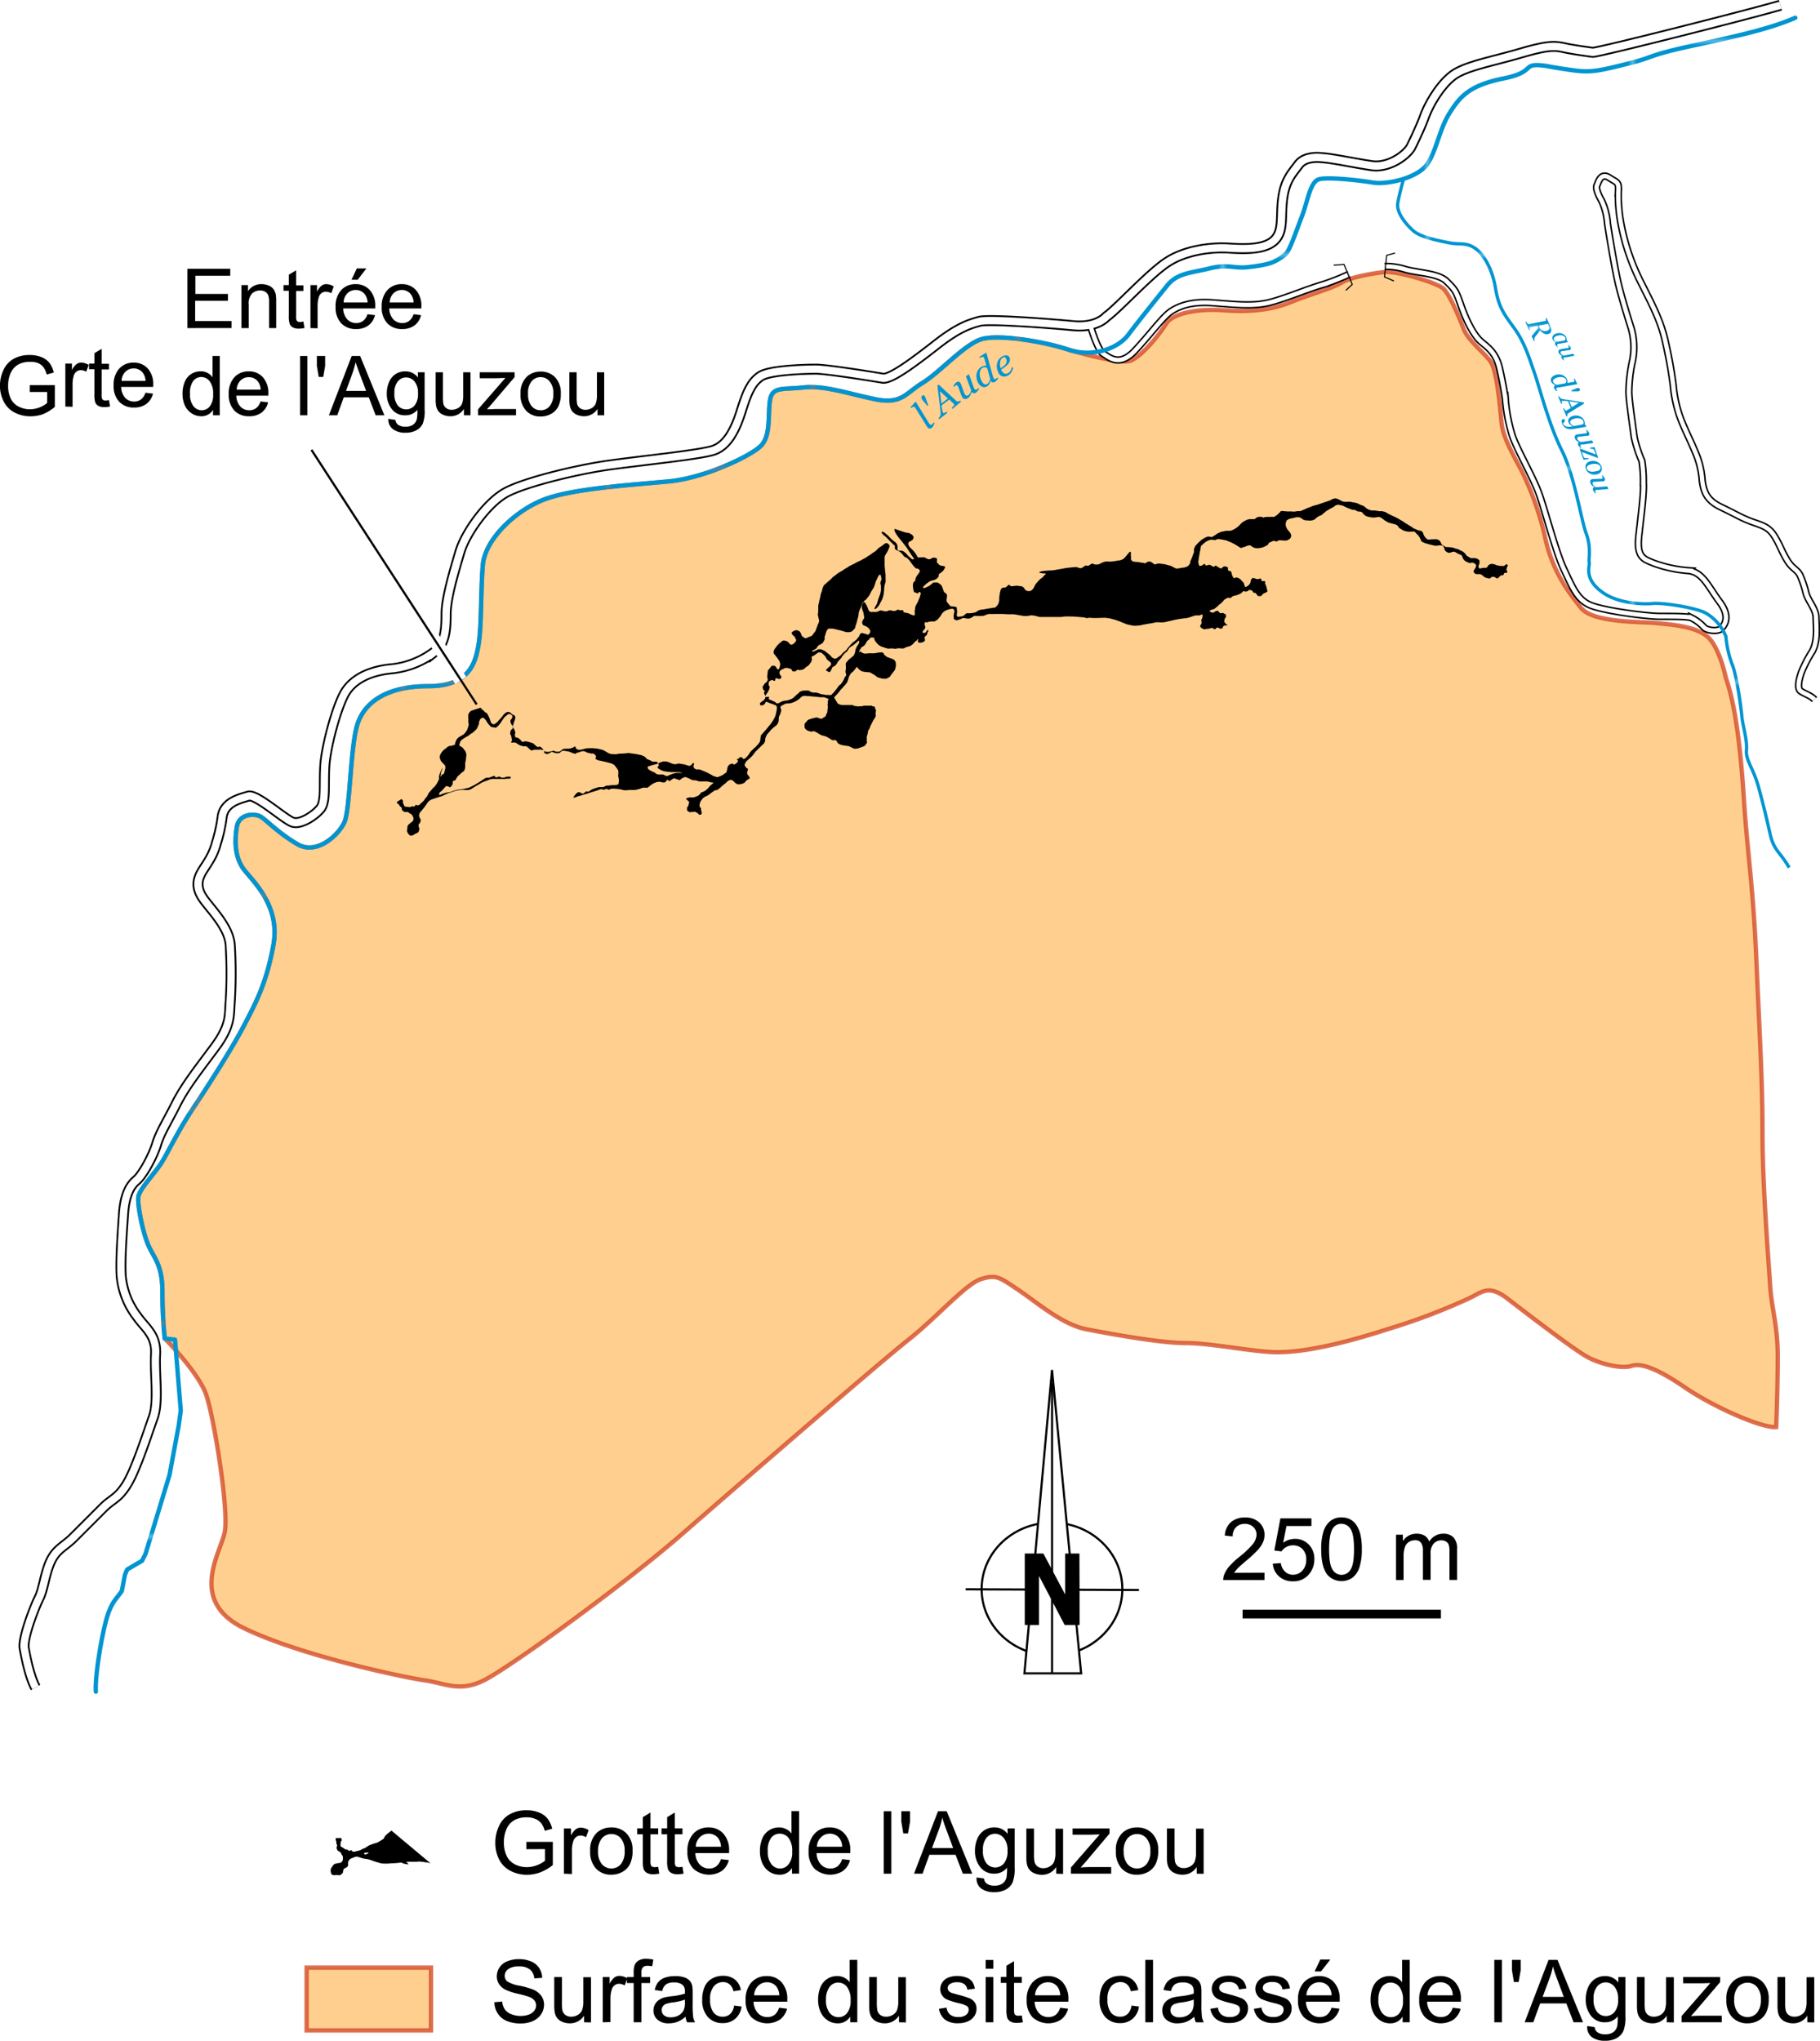 <svg xmlns="http://www.w3.org/2000/svg" xmlns:xlink="http://www.w3.org/1999/xlink" width="417.52" height="468.04" viewBox="0 0 417.52 468.04">
  <defs>
    <style>
      .cls-1, .cls-12, .cls-14, .cls-15, .cls-16, .cls-17, .cls-4, .cls-5, .cls-6, .cls-7, .cls-8, .cls-9 {
        fill: none;
      }

      .cls-2 {
        fill: #0095d1;
      }

      .cls-3 {
        fill: #ffc373;
        stroke: #d44d27;
        opacity: 0.8;
      }

      .cls-12, .cls-13, .cls-14, .cls-15, .cls-17, .cls-4, .cls-5 {
        stroke: #000;
      }

      .cls-4 {
        stroke-width: 2.5px;
      }

      .cls-5, .cls-6 {
        stroke-width: 1.7px;
      }

      .cls-16, .cls-6, .cls-7 {
        stroke: #fff;
      }

      .cls-8 {
        stroke-width: 0.75px;
      }

      .cls-8, .cls-9 {
        stroke: url(#Nouvelle_nuance_de_motif_4);
      }

      .cls-9 {
        stroke-linecap: round;
        stroke-linejoin: round;
      }

      .cls-10 {
        fill: url(#Nouvelle_nuance_de_motif_4-5);
      }

      .cls-11 {
        fill: url(#Nouvelle_nuance_de_motif_4-27);
      }

      .cls-12 {
        stroke-width: 0.25px;
      }

      .cls-13 {
        fill: #fff;
      }

      .cls-13, .cls-14 {
        stroke-width: 0.49px;
      }

      .cls-15 {
        stroke-width: 2px;
      }

      .cls-16 {
        stroke-width: 3px;
      }

      .cls-17 {
        stroke-width: 0.5px;
      }
    </style>
    <pattern id="Nouvelle_nuance_de_motif_4" data-name="Nouvelle nuance de motif 4" width="46.67" height="48.67" patternTransform="translate(0 9.92)" patternUnits="userSpaceOnUse" viewBox="0 0 46.67 48.67">
      <rect class="cls-1" width="46.67" height="48.67"/>
      <rect class="cls-2" width="46.67" height="48.67"/>
    </pattern>
    <pattern id="Nouvelle_nuance_de_motif_4-5" data-name="Nouvelle nuance de motif 4" width="46.67" height="48.67" patternTransform="translate(-7.27 38.87) rotate(-1.94)" patternUnits="userSpaceOnUse" viewBox="0 0 46.67 48.67">
      <rect class="cls-1" width="46.67" height="48.67"/>
      <rect class="cls-2" width="46.67" height="48.67"/>
    </pattern>
    <pattern id="Nouvelle_nuance_de_motif_4-27" data-name="Nouvelle nuance de motif 4" width="46.67" height="48.67" patternTransform="translate(5.75 6.34)" patternUnits="userSpaceOnUse" viewBox="0 0 46.67 48.67">
      <rect class="cls-1" width="46.67" height="48.67"/>
      <rect class="cls-2" width="46.67" height="48.67"/>
    </pattern>
  </defs>
  <g id="Calque_2" data-name="Calque 2">
    <g id="Aguzou">
      <g>
        <path class="cls-3" d="M246.17,80.21c-5.51-1.84-16.27-3.68-20.21-2.36s-9.45,7.61-13.38,10-4.73,5-11,3.68S190,88.35,185.28,88.87s-7.09-.26-7.62,2.89.26,8.14-2.1,10.5-12.86,7.35-21,8.14-21.26,1.57-28.08,3.93-14.18,9.19-14.7,15.23-.27,14.17-1,18.37-2.1,9.45-11.56,9.45-14.69,3.68-16.27,8.93S81.33,185.73,80,188.62s-6.3,7.61-10.76,5-7.09-5.51-8.4-6.3-5-.79-5.51,2.36-.53,7.09,1.83,10,8.14,8.4,6.57,17.06-3.94,13.12-6.83,18.64-8.66,14.43-11.81,19.16-5.25,9.19-6.82,11.81-5.25,6.3-5.52,8.14,1.05,8.4,2.37,11.29,3.15,4.46,3.15,10.5S38.8,307,38.8,307s7.78,7.78,9.54,13,5.25,26.6,4.2,31.5-8.4,15.75,4.55,22,36.4,11.2,41.3,11.9,8,2.8,13.65,0,31.85-21.7,45.5-33.6,45.15-39.2,51.8-44.45,13.3-12.95,16.8-14,4.2-.35,8.4,2.45,10.15,8.05,15.75,9.1,16.8,3.15,22.75,3.15,15.75,2.1,21,2.1,13.3-1.4,25.2-5.25a145.32,145.32,0,0,0,18.55-7c3.15-1.4,4.55-3.5,9.1,0s15.05,11.55,18.2,13.3,8.05,2.8,10.15,2.1,5.6.35,12.25,4.9,17.85,9.45,21,9.1c0,0,.35-8.75.35-16.1s-1.4-10.85-1.75-16.45-1.75-22.75-1.75-35-.7-23.1-1.4-39.55-2.1-25.2-2.8-36-1.75-21.7-4.2-28.7c0,0-1.4-7-4.2-9.45s-8.4-2.8-11.9-3.15-14.35,0-17.15-3.5-6.3-8.05-8.05-15.4a69.27,69.27,0,0,0-5.25-15.4c-1.75-3.5-4.56-8-4.9-11.55s-1.05-11.9-2.45-14-5.25-4.9-6.3-7.7-3.15-7.7-4.55-9.1-10.85-4.2-13.65-3.85-7.36,1.05-9.8,2.45-6.65,2.45-11.9,4.55-10.85,2.1-15.4,1.75-11.2.35-12.95,3.15-5.6,7.35-8.05,8.4S246.17,80.21,246.17,80.21Z" transform="translate(-1.01)"/>
        <path class="cls-4" d="M409.45,1.2C403.41,3,368,12,366.4,12c0,0-4.2-.53-6.56-1.05s-3.94-.53-10.24,1.31-12.34,2.89-15.22,5-5.52,6.56-6.57,9.45-3.15,7.09-3.15,7.09c-1.31,2.1-5.25,4.72-8.92,4.2s-9.12-1.71-11.55-1.84c0,0-3.68-.53-5.25,1.57s-3.15,3.68-3.68,7.88.27,7.35-1.84,9.45-6.29,2.1-10.5,1.84-10.23.52-14.43,3.41S257.2,71,254.84,72.6c0,0-2.1,2.62-7.61,2.1s-19.43-1.58-21.53-1S221,75,216,78.9s-10.24,7.87-12.34,7.87c0,0-12.6-2.1-15.49-2.1s-10.5.26-12.6,1.58-3.15,3.67-4.46,7.87-3.15,8.14-6.56,9.19-16.8,2.36-24.15,3.41S121.23,110.66,117,113s-9.19,9.19-10.5,13.65-3.15,10.5-3.15,14.18-.27,6.82-2.63,8.66a19.48,19.48,0,0,1-10.24,3.94c-4.72.52-8.66,2.36-10.5,5.77s-4.2,12.08-4.46,16.54.26,8.14-1,9.71-4.46,3.68-6.3,3.15-8.4-6.56-10.24-6-5.51,1.32-6,4.73a34,34,0,0,1-1.31,6c-.78,2.88-1.83,4.2-3.15,6.3s-1.57,3.93,0,6.3,6,6.56,6.3,10.76a105.75,105.75,0,0,1,0,13.12c-.26,2.89.27,5.25-3.41,10.24S43.53,249,41.42,253.2s-3.67,6.56-4.46,9.18-3.15,7.09-4.72,8.4-2.63,3.68-2.89,7.62-.79,10.76-.52,14.43A17.88,17.88,0,0,0,32.5,302c1.84,2.63,4.46,4.2,4.2,8.67s.79,10.76-.53,14.43-3.93,11.82-6,15.23-3.41,3.41-5.51,5.51l-6.83,6.83c-2.1,2.1-3.94,2.62-5.25,5.51s-1.57,6.3-2.63,8.4-3.67,8.92-3.41,11.28c0,0,1,6.31,2.63,9.19" transform="translate(-1.01)"/>
        <path class="cls-5" d="M318.63,61.11a14.66,14.66,0,0,1,4.63.64c2.8.87,7.7.87,9.63,2.8s2.1,2.1,3.32,5.6,2.8,6.47,4.2,7.87,3.85,2.45,4.73,7c0,0,.87,3.85,1.22,6.65a37.72,37.72,0,0,0,1.58,8.23c1.05,3.15,4.72,9.44,6.12,13.3s3.85,13.47,5.78,17.5,3,7,6.3,8.22,12.6,2.45,15.75,2.45,6.47,0,7.17.35a9.85,9.85,0,0,1,2.8,2.1c.7.88,3.33,1.05,4,.35s2.27-2.62-.35-6.12-3.85-6.83-7.18-7.18a29,29,0,0,1-8.05-1.75c-2.1-.87-3.85-1.22-3.32-6.12s1.22-10,1.05-12.25a29.47,29.47,0,0,0-.35-5.08,27.88,27.88,0,0,1-1.75-5.42c-.18-1.58-1.23-8.41-1.23-10.33a34.81,34.81,0,0,1,.88-7.35,15.63,15.63,0,0,0-.53-7.87c-.87-2.8-2.45-7.88-3.15-11.38s-1.75-9.62-2.1-12.07A14.9,14.9,0,0,0,368.42,46c-.71-1.23-1.4-2.8-1.06-3.5s.88-3,2.8-1.75,2.28.87,2.1,3.5a35.73,35.73,0,0,0,.7,7.52,49.85,49.85,0,0,0,4.38,12.78c2.45,4.9,4.55,8.75,5.6,13.3a103.69,103.69,0,0,1,1.92,10.5,29.48,29.48,0,0,0,1.4,6.82c.88,2.63,2.45,5.6,3.68,8.58a19.44,19.44,0,0,1,1.57,6.47c.35,2.63,1.05,4.55,4.38,6.13s4.9,2.62,7.52,3.5,3.68,1.4,4.9,3.5,1.4,3,2.63,5.07,2.27,2.1,3,3.5a23.22,23.22,0,0,1,1.4,4.2c.53,1.75,2.28,3.68,2.28,5.43s.52,5.42-.88,7.87a30.92,30.92,0,0,0-2.45,4.73c-.35,1-1.22,3.67-.17,4.37s2.28,1,3.15,1.93" transform="translate(-1.01)"/>
        <path class="cls-5" d="M251.16,74.7s1.58,5.6,3,6.47,3.68,3,7.17-.7,6.48-7.87,8.4-9.1,4.73-2.27,9.46-1.92,9.09.87,12.77,0,8.92-3.15,12.6-4.2a51.22,51.22,0,0,0,5.94-2.35" transform="translate(-1.01)"/>
        <path class="cls-6" d="M409.45,1.2C403.41,3,368,12,366.4,12c0,0-4.2-.53-6.56-1.05s-3.94-.53-10.24,1.31-12.34,2.89-15.22,5-5.52,6.56-6.57,9.45-3.15,7.09-3.15,7.09c-1.31,2.1-5.25,4.72-8.92,4.2s-9.12-1.71-11.55-1.84c0,0-3.68-.53-5.25,1.57s-3.15,3.68-3.68,7.88.27,7.35-1.84,9.45-6.29,2.1-10.5,1.84-10.23.52-14.43,3.41S257.2,71,254.84,72.6c0,0-2.1,2.62-7.61,2.1s-19.43-1.58-21.53-1S221,75,216,78.9s-10.24,7.87-12.34,7.87c0,0-12.6-2.1-15.49-2.1s-10.5.26-12.6,1.58-3.15,3.67-4.46,7.87-3.15,8.14-6.56,9.19-16.8,2.36-24.15,3.41S121.23,110.66,117,113s-9.19,9.19-10.5,13.65-3.15,10.5-3.15,14.18-.27,6.82-2.63,8.66a19.48,19.48,0,0,1-10.24,3.94c-4.72.52-8.66,2.36-10.5,5.77s-4.2,12.08-4.46,16.54.26,8.14-1,9.71-4.46,3.68-6.3,3.15-8.4-6.56-10.24-6-5.51,1.32-6,4.73a34,34,0,0,1-1.31,6c-.78,2.88-1.83,4.2-3.15,6.3s-1.57,3.93,0,6.3,6,6.56,6.3,10.76a105.75,105.75,0,0,1,0,13.12c-.26,2.89.27,5.25-3.41,10.24S43.53,249,41.42,253.2s-3.67,6.56-4.46,9.18-3.15,7.09-4.72,8.4-2.63,3.68-2.89,7.62-.79,10.76-.52,14.43A17.88,17.88,0,0,0,32.5,302c1.84,2.63,4.46,4.2,4.2,8.67s.79,10.76-.53,14.43-3.93,11.82-6,15.23-3.41,3.41-5.51,5.51l-6.83,6.83c-2.1,2.1-3.94,2.62-5.25,5.51s-1.57,6.3-2.63,8.4-3.67,8.92-3.41,11.28c0,0,1,6.31,2.63,9.19" transform="translate(-1.01)"/>
        <path class="cls-7" d="M318.63,61.11a14.66,14.66,0,0,1,4.63.64c2.8.87,7.7.87,9.63,2.8s2.1,2.1,3.32,5.6,2.8,6.47,4.2,7.87,3.85,2.45,4.73,7c0,0,.87,3.85,1.22,6.65a37.72,37.72,0,0,0,1.58,8.23c1.05,3.15,4.72,9.44,6.12,13.3s3.85,13.47,5.78,17.5,3,7,6.3,8.22,12.6,2.45,15.75,2.45,6.47,0,7.17.35a9.85,9.85,0,0,1,2.8,2.1c.7.88,3.33,1.05,4,.35s2.27-2.62-.35-6.12-3.85-6.83-7.18-7.18a29,29,0,0,1-8.05-1.75c-2.1-.87-3.85-1.22-3.32-6.12s1.22-10,1.05-12.25a29.47,29.47,0,0,0-.35-5.08,27.88,27.88,0,0,1-1.75-5.42c-.18-1.58-1.23-8.41-1.23-10.33a34.81,34.81,0,0,1,.88-7.35,15.63,15.63,0,0,0-.53-7.87c-.87-2.8-2.45-7.88-3.15-11.38s-1.75-9.62-2.1-12.07A14.9,14.9,0,0,0,368.42,46c-.71-1.23-1.4-2.8-1.06-3.5s.88-3,2.8-1.75,2.28.87,2.1,3.5a35.73,35.73,0,0,0,.7,7.52,49.85,49.85,0,0,0,4.38,12.78c2.45,4.9,4.55,8.75,5.6,13.3a103.69,103.69,0,0,1,1.92,10.5,29.48,29.48,0,0,0,1.4,6.82c.88,2.63,2.45,5.6,3.68,8.58a19.44,19.44,0,0,1,1.57,6.47c.35,2.63,1.05,4.55,4.38,6.13s4.9,2.62,7.52,3.5,3.68,1.4,4.9,3.5,1.4,3,2.63,5.07,2.27,2.1,3,3.5a23.22,23.22,0,0,1,1.4,4.2c.53,1.75,2.28,3.68,2.28,5.43s.52,5.42-.88,7.87a30.92,30.92,0,0,0-2.45,4.73c-.35,1-1.22,3.67-.17,4.37s2.28,1,3.15,1.93" transform="translate(-1.01)"/>
        <path class="cls-7" d="M251.16,74.7s1.58,5.6,3,6.47,3.68,3,7.17-.7,6.48-7.87,8.4-9.1,4.73-2.27,9.46-1.92,9.09.87,12.77,0,8.92-3.15,12.6-4.2a51.22,51.22,0,0,0,5.94-2.35" transform="translate(-1.01)"/>
        <path class="cls-8" d="M411.46,199c-2.1-3.67-3.5-3.85-4.37-7.7s-1.4-6.12-2.63-10.67-3-6.13-2.8-8.58-.87-5.6-1.05-7.7-1.22-9.62-2.27-12.07a24.29,24.29,0,0,1-1.4-6.3,10.8,10.8,0,0,0-4.73-5.43c-2.45-1.22-10.15-2.45-12.42-2.1,0,0-6.83.53-11.2-2.62s-2.8-6-3-6.83.53-3.32-.7-6.65-2.62-13.12-5.6-19.07-5.07-14.35-6.3-17.85-2.27-7-4.72-10.33-3.5-4.9-4.2-9.1-2.63-7.7-4.73-9.1-3.5-.7-5.95-1.22-6.47-1.23-8.22-2.8-3.85-4.2-3.5-6.3,1.4-5.78,1.4-5.78" transform="translate(-1.01)"/>
        <path class="cls-9" d="M412.86,4.08c-5.51,2.37-12.07,3.94-23.1,6.3s-8.92,2.63-15.22,4.2-8.4,2.1-12.34,1.58-6.56-1.05-6.56-1.05c-6-.79-1.84,1.31-9.72,2.89s-10,4.2-12.33,7.87-2.89,8.14-5,11.55-9.45,5-12.6,4.46-10.24-1.31-12.34-.78-2.62,5-3.93,8.4-2.75,7.73-3.68,8.66A10.44,10.44,0,0,1,293.29,60c-1.7.91-6.43,1.31-6.43,1.31-2.88.26-4.2-.79-8.4.26s-7.35,1-9.71,3.94-6.56,8.14-8.92,11.29-8.14,5.25-13.66,3.41S229.9,76.53,226,77.85s-9.45,7.61-13.38,10-4.73,5-11,3.68S190,88.35,185.28,88.87s-7.09-.26-7.62,2.89.26,8.14-2.1,10.5-12.86,7.35-21,8.14-21.26,1.57-28.08,3.93-14.18,9.19-14.7,15.23-.27,14.17-1,18.37-2.1,9.45-11.56,9.45-14.69,3.68-16.27,8.93S81.33,185.73,80,188.62s-6.3,7.61-10.76,5-7.09-5.51-8.4-6.3-5-.79-5.51,2.36-.53,7.09,1.83,10,8.14,8.4,6.57,17.06-3.94,13.12-6.83,18.64-8.66,14.43-11.81,19.16-5.25,9.19-6.82,11.81-5.25,6.3-5.52,8.14,1.05,8.4,2.37,11.29,3.15,4.46,3.15,10.5S38.8,307,38.8,307l2.36.26,1.32,16.28L42,327l-2.1,11.29-5.51,18.11-.79,1.58s-3.45,2-3.45,2.05l-.49,1.2-.7,3.66c-1.4,2.1-2.62,2.63-3.85,7.7S22.79,385.15,23,388" transform="translate(-1.01)"/>
        <g>
          <path class="cls-10" d="M353.1,78.2l-.23,0-.5-1.12c.34-.37.62-.69.85-1l.71-.92-.21-.46-1.58.32h-.06l-.05,0a.24.24,0,0,0-.11.08.21.21,0,0,0,0,.14.82.82,0,0,0,0,.2l.08.25-.23,0-.84-1.87.23,0a1.89,1.89,0,0,0,.12.21.84.84,0,0,0,.13.18.38.38,0,0,0,.21.12.55.55,0,0,0,.22,0l3.57-.71.07,0,.06,0a.31.31,0,0,0,.11-.08.25.25,0,0,0,0-.13,1,1,0,0,0,0-.21c0-.09,0-.17-.07-.22l.23-.05.9,2a2.35,2.35,0,0,1,.17.51,1.35,1.35,0,0,1,0,.44.84.84,0,0,1-.15.38.82.82,0,0,1-.33.27,1.39,1.39,0,0,1-1.13,0,2,2,0,0,1-.5-.31,2.8,2.8,0,0,1-.43-.47l-.57.74-.51.66a1.54,1.54,0,0,0-.21.32,1.05,1.05,0,0,0-.06.24.53.53,0,0,0,0,.24Q353.07,78.11,353.1,78.2Zm2.9-2.39a.7.7,0,0,0,.41-.42.85.85,0,0,0-.07-.63l-.22-.49L354,74.7l.2.44a1.28,1.28,0,0,0,.75.71A1.32,1.32,0,0,0,356,75.81Z" transform="translate(-1.01)"/>
          <path class="cls-10" d="M358,78.49v0l-.19-.09a1,1,0,0,1-.22-.13,1.18,1.18,0,0,1-.22-.17.74.74,0,0,1-.17-.25.81.81,0,0,1,0-.73,1.34,1.34,0,0,1,.66-.56,2.14,2.14,0,0,1,1.41-.08,2,2,0,0,1,.61.32,1.33,1.33,0,0,1,.4.52,1.09,1.09,0,0,1,.11.38,1.26,1.26,0,0,1,0,.33l.35.43,0,0-1.91.37-.22,0-.19.06a.26.26,0,0,0-.17.15.32.32,0,0,0,0,.24.41.41,0,0,0,.08.14l.1.13-.19,0a4.12,4.12,0,0,1-.3-.3,1,1,0,0,1-.17-.27.4.4,0,0,1,0-.35A.43.43,0,0,1,358,78.49Zm1.86-.37L360,78a.33.33,0,0,0,.12-.14.42.42,0,0,0,0-.2.53.53,0,0,0-.07-.25.62.62,0,0,0-.3-.32,1.25,1.25,0,0,0-.49-.18,1.92,1.92,0,0,0-.59,0,2.66,2.66,0,0,0-.63.17l-.28.15a.86.86,0,0,0-.2.18.4.4,0,0,0-.09.22.5.5,0,0,0,0,.26.84.84,0,0,0,.23.28,1.92,1.92,0,0,0,.46.24Z" transform="translate(-1.01)"/>
          <path class="cls-10" d="M359.44,81.66v0l-.28-.15-.24-.16a1.88,1.88,0,0,1-.2-.2,1.82,1.82,0,0,1-.15-.26.57.57,0,0,1,0-.46.56.56,0,0,1,.32-.32l.16,0,.29-.07.94-.17.23,0,.18-.06c.1,0,.16-.09.18-.14s0-.12,0-.23l-.09-.14-.1-.12.19,0c.12.11.23.22.31.31a1.08,1.08,0,0,1,.16.23.53.53,0,0,1,0,.36.45.45,0,0,1-.24.23l-.14,0-.18,0-1.1.2-.23,0-.15,0a.54.54,0,0,0-.25.21.3.3,0,0,0,0,.29.73.73,0,0,0,.25.31,1.35,1.35,0,0,0,.43.25l2.22-.43.24.45,0,0-1.91.37-.24,0a.6.6,0,0,0-.16,0q-.16.06-.18.15a.35.35,0,0,0,0,.25.51.51,0,0,0,.08.13l.1.13-.19,0a4,4,0,0,1-.3-.31,1,1,0,0,1-.17-.26.46.46,0,0,1,0-.38A.56.56,0,0,1,359.44,81.66Z" transform="translate(-1.01)"/>
          <path class="cls-10" d="M357.84,88.35v0l-.24-.11a2.26,2.26,0,0,1-.26-.16,1.59,1.59,0,0,1-.27-.21,1,1,0,0,1-.18-.29.9.9,0,0,1,0-.86,1.46,1.46,0,0,1,.78-.64,2.35,2.35,0,0,1,.82-.2,2.46,2.46,0,0,1,.82.1,2,2,0,0,1,.69.38,1.55,1.55,0,0,1,.47.61,1.86,1.86,0,0,1,.13.46,1.48,1.48,0,0,1,0,.41l1.17-.22.14,0,.11,0a.49.49,0,0,0,.15-.12.25.25,0,0,0,0-.17.74.74,0,0,0-.05-.22l-.08-.25.21,0,.62,1.24,0,0-4.14.76-.26,0-.21.06a.38.38,0,0,0-.22.18.45.45,0,0,0,.05.28,1.46,1.46,0,0,0,.09.16l.12.16-.22,0a3.89,3.89,0,0,1-.36-.37,1.19,1.19,0,0,1-.18-.3.55.55,0,0,1,0-.41A.5.5,0,0,1,357.84,88.35Zm2.2-.42a.61.61,0,0,0,.16-.12,1.08,1.08,0,0,0,.11-.18.85.85,0,0,0,.05-.24.82.82,0,0,0-.07-.29.87.87,0,0,0-.35-.39,1.63,1.63,0,0,0-.56-.21,2.73,2.73,0,0,0-.7,0,3.49,3.49,0,0,0-.72.2l-.33.17a1.21,1.21,0,0,0-.24.21.53.53,0,0,0-.11.24.7.7,0,0,0,.06.33,1,1,0,0,0,.27.33,2.13,2.13,0,0,0,.55.29Z" transform="translate(-1.01)"/>
          <path class="cls-10" d="M363.28,89.71a2.23,2.23,0,0,1-.6.05c-.32,0-.69,0-1.13,0l-.08-.2c.36-.14.67-.26.91-.37a4.1,4.1,0,0,1,.52-.19.55.55,0,0,1,.31,0,.43.43,0,0,1,.22.24.28.28,0,0,1,0,.25A.38.38,0,0,1,363.28,89.71Z" transform="translate(-1.01)"/>
          <path class="cls-10" d="M359.6,93.66l.23,0a1.64,1.64,0,0,0,.12.22,1.22,1.22,0,0,0,.13.19.57.57,0,0,0,.12.11.12.12,0,0,0,.13,0,3,3,0,0,0,.29-.17l.75-.44L360.71,92l-.47-.06-.4,0h-.27a.48.48,0,0,0-.19,0q-.11,0-.09.24a1.38,1.38,0,0,0,.09.45l-.22,0-.73-1.72.23,0a1.32,1.32,0,0,0,.13.2.79.79,0,0,0,.17.19,1.17,1.17,0,0,0,.25.14,1.26,1.26,0,0,0,.37.11l2.42.38,2.33.37.11.25-3.62,2.23a.49.49,0,0,0-.17.14.54.54,0,0,0-.1.2.66.66,0,0,0,0,.2.83.83,0,0,0,.05.2l-.23,0Zm2-.28,1.63-1-2.2-.34Z" transform="translate(-1.01)"/>
          <path class="cls-10" d="M361.79,97.77v0l-.21-.13a1.67,1.67,0,0,1-.26-.17,2.05,2.05,0,0,1-.26-.24,1,1,0,0,1-.19-.31.92.92,0,0,1,0-.84,1.54,1.54,0,0,1,.79-.61,2.31,2.31,0,0,1,.82-.17,2.47,2.47,0,0,1,.82.13,2.18,2.18,0,0,1,.69.4,1.59,1.59,0,0,1,.45.63,1.88,1.88,0,0,1,.12.45,1.63,1.63,0,0,1,0,.39l.39.51,0,.06-2.72.48a4.8,4.8,0,0,1-1.08.09,2.29,2.29,0,0,1-.8-.19,1.68,1.68,0,0,1-.56-.42,2.27,2.27,0,0,1-.38-.65,1.77,1.77,0,0,1-.13-.45.75.75,0,0,1,0-.3.31.31,0,0,1,.1-.19.33.33,0,0,1,.14-.1.39.39,0,0,1,.28,0,.32.32,0,0,1,.19.19.37.37,0,0,1,0,.23.56.56,0,0,1-.09.19,1.24,1.24,0,0,1-.16.19l-.14.14,0,.1a1.36,1.36,0,0,0,.23.34,1.07,1.07,0,0,0,.41.26,2.09,2.09,0,0,0,.62.11A3.74,3.74,0,0,0,361.79,97.77Zm2.2-.4a1,1,0,0,0,.17-.1.37.37,0,0,0,.13-.17.43.43,0,0,0,0-.23.83.83,0,0,0-.4-.69,1.69,1.69,0,0,0-.56-.23,2.67,2.67,0,0,0-1.42.16,1.69,1.69,0,0,0-.33.16.83.83,0,0,0-.24.21.47.47,0,0,0-.11.25.61.61,0,0,0,.05.31.92.92,0,0,0,.31.38,2,2,0,0,0,.49.29Z" transform="translate(-1.01)"/>
          <path class="cls-10" d="M363.28,101.49v0l-.32-.2a1.89,1.89,0,0,1-.27-.2,2.28,2.28,0,0,1-.22-.23,2.35,2.35,0,0,1-.16-.32.65.65,0,0,1,.4-.89l.18,0,.34-.07,1.1-.14.27,0,.22-.06q.18-.08.21-.15a.34.34,0,0,0,0-.27.79.79,0,0,0-.1-.16l-.1-.16.22,0c.14.14.25.26.34.37a.92.92,0,0,1,.17.29.45.45,0,0,1-.26.67l-.16,0-.22,0-1.28.17-.28,0-.18,0a.6.6,0,0,0-.3.23.36.36,0,0,0,0,.34.93.93,0,0,0,.27.37,1.65,1.65,0,0,0,.49.31l2.61-.37.26.54,0,.05-2.23.33-.29,0-.2,0a.29.29,0,0,0-.21.17.41.41,0,0,0,0,.28l.09.17a.73.73,0,0,0,.11.15l-.23,0c-.14-.15-.25-.28-.33-.38a1.45,1.45,0,0,1-.18-.31.48.48,0,0,1,0-.44A.59.59,0,0,1,363.28,101.49Z" transform="translate(-1.01)"/>
          <path class="cls-10" d="M367.64,105l-.2,0-3.54-1.33.09.26c0,.09.07.19.1.29s.07.17.11.27.08.2.13.34a.42.42,0,0,0,.17.18,1.09,1.09,0,0,0,.24.07l.31,0,.37,0,.06.19-1.19.19-.91-2.53.24,0,3.49,1.31-.15-.42-.17-.44a1.12,1.12,0,0,0-.18-.28.52.52,0,0,0-.3-.14,3.26,3.26,0,0,0-.5-.06l-.07-.2,1.05-.16Z" transform="translate(-1.01)"/>
          <path class="cls-10" d="M367.52,108.74a2.44,2.44,0,0,1-.81.11,2.11,2.11,0,0,1-.8-.16,2.32,2.32,0,0,1-.67-.45,2,2,0,0,1-.44-.77,1.22,1.22,0,0,1,.07-1,1.37,1.37,0,0,1,.84-.64,2.26,2.26,0,0,1,.85-.11,2.22,2.22,0,0,1,.78.17,2.08,2.08,0,0,1,.65.46,2,2,0,0,1,.42.73,1.23,1.23,0,0,1-.07,1A1.36,1.36,0,0,1,367.52,108.74Zm-.09-.7a1.29,1.29,0,0,0,.65-.39.59.59,0,0,0,.08-.55.92.92,0,0,0-.33-.45,1.27,1.27,0,0,0-.67-.24,2.73,2.73,0,0,0-.7,0,4,4,0,0,0-.66.14,1.34,1.34,0,0,0-.65.39.58.58,0,0,0-.09.56.88.88,0,0,0,.35.46,1.39,1.39,0,0,0,.58.21,2.24,2.24,0,0,0,.69,0A3.69,3.69,0,0,0,367.43,108Z" transform="translate(-1.01)"/>
          <path class="cls-10" d="M366.76,111.75v0l-.31-.22a1.84,1.84,0,0,1-.25-.21,2,2,0,0,1-.21-.25,1.33,1.33,0,0,1-.13-.33.67.67,0,0,1,0-.54.72.72,0,0,1,.43-.32l.19,0,.33,0,1.12-.07.27,0,.22,0a.39.39,0,0,0,.22-.14.35.35,0,0,0,0-.26.67.67,0,0,0-.08-.18l-.1-.16h.23a3.09,3.09,0,0,1,.31.39,1.82,1.82,0,0,1,.16.29.6.6,0,0,1,0,.42.47.47,0,0,1-.31.23.61.61,0,0,1-.17,0l-.21,0-1.3.09-.27,0a.69.69,0,0,0-.19,0,.61.61,0,0,0-.32.2.39.39,0,0,0,0,.34,1.15,1.15,0,0,0,.24.39,1.72,1.72,0,0,0,.47.34l2.64-.2.22.56,0,.05-2.25.18-.29,0a.62.62,0,0,0-.2,0,.34.34,0,0,0-.23.15.43.43,0,0,0,0,.29,1.56,1.56,0,0,0,.07.17.91.91,0,0,0,.1.16l-.22,0a5,5,0,0,1-.31-.4,1,1,0,0,1-.16-.32.48.48,0,0,1,0-.44A.52.52,0,0,1,366.76,111.75Z" transform="translate(-1.01)"/>
        </g>
        <g>
          <path class="cls-11" d="M211.1,92.15l2.84,4.62.18.3a1.39,1.39,0,0,0,.17.21c.12.12.22.18.32.17a.55.55,0,0,0,.32-.19l.17-.2a1.44,1.44,0,0,0,.15-.22l.15.25c-.11.26-.2.45-.27.58a1.7,1.7,0,0,1-.3.39.71.71,0,0,1-.51.24.58.58,0,0,1-.44-.19,1.07,1.07,0,0,1-.14-.16l-.15-.24-2.5-4-.1-.17-.09-.1a.51.51,0,0,0-.21-.14.31.31,0,0,0-.19,0,.66.66,0,0,0-.21.12l-.22.18-.15-.23,1.1-1.22Z" transform="translate(-1.01)"/>
          <path class="cls-11" d="M213.13,90.84a2.35,2.35,0,0,1,.31.71c.14.39.31.84.52,1.35l-.2.18c-.32-.37-.6-.69-.84-1a4.56,4.56,0,0,1-.45-.55.62.62,0,0,1-.09-.38.52.52,0,0,1,.19-.37.37.37,0,0,1,.3-.13A.42.42,0,0,1,213.13,90.84Z" transform="translate(-1.01)"/>
          <path class="cls-11" d="M219.5,93.79l-.13-.27.23-.22a2.35,2.35,0,0,0,.19-.22,1.22,1.22,0,0,0,.1-.2.16.16,0,0,0,0-.16s-.12-.12-.31-.31l-.8-.77L217,93c0,.18,0,.38.09.61l.09.51a2.37,2.37,0,0,0,.08.34.91.91,0,0,0,.08.23c.06.07.17.09.33,0a2.21,2.21,0,0,0,.53-.27l.13.26-1.88,1.5-.13-.27a1.22,1.22,0,0,0,.2-.23.92.92,0,0,0,.17-.27,1.48,1.48,0,0,0,.1-.36,2,2,0,0,0,0-.49c-.11-1-.23-2-.37-3.14s-.26-2.15-.36-3l.28-.22,4,3.71a.67.67,0,0,0,.24.16.59.59,0,0,0,.27,0,.63.63,0,0,0,.25-.07.89.89,0,0,0,.24-.13l.13.27Zm-1.05-2.4-1.82-1.66.35,2.84Z" transform="translate(-1.01)"/>
          <path class="cls-11" d="M223.91,89.88l0,0c-.06.16-.11.32-.16.46a2.32,2.32,0,0,1-.18.39,2,2,0,0,1-.24.34,1.63,1.63,0,0,1-.35.28.84.84,0,0,1-.68.16.87.87,0,0,1-.54-.41l-.13-.22c0-.09-.09-.22-.16-.4L221,89.14l-.13-.32a1.58,1.58,0,0,0-.13-.26.52.52,0,0,0-.25-.23.53.53,0,0,0-.32.12.85.85,0,0,0-.19.16l-.16.18-.1-.27a5.75,5.75,0,0,1,.38-.53,1.41,1.41,0,0,1,.31-.3.69.69,0,0,1,.52-.14.62.62,0,0,1,.39.3,1.39,1.39,0,0,1,.11.19,2.6,2.6,0,0,1,.1.25l.57,1.58c0,.11.09.23.13.32a1.1,1.1,0,0,0,.11.22.76.76,0,0,0,.36.32.46.46,0,0,0,.43-.07,1.35,1.35,0,0,0,.4-.45,2.16,2.16,0,0,0,.26-.69l-1.18-3.19.61-.46.08,0,1,2.73.13.34c.05.12.09.19.11.24s.19.21.28.22a.58.58,0,0,0,.35-.12,1.55,1.55,0,0,0,.18-.15,1.31,1.31,0,0,0,.17-.18l.1.27a6.33,6.33,0,0,1-.39.52,1.56,1.56,0,0,1-.33.31.67.67,0,0,1-.56.12A.7.7,0,0,1,223.91,89.88Z" transform="translate(-1.01)"/>
          <path class="cls-11" d="M228.31,87.31l0,0-.12.31A2.92,2.92,0,0,1,228,88a2.81,2.81,0,0,1-.24.36,1.25,1.25,0,0,1-.35.27,1.2,1.2,0,0,1-1.1.07,2,2,0,0,1-.92-.92,3.18,3.18,0,0,1-.34-1,3.42,3.42,0,0,1,0-1.06,2.55,2.55,0,0,1,.4-.93,2.13,2.13,0,0,1,.73-.67,2.32,2.32,0,0,1,.57-.22,1.73,1.73,0,0,1,.52-.06l-.41-1.48-.05-.18-.06-.13a.37.37,0,0,0-.17-.18.41.41,0,0,0-.22,0,.87.87,0,0,0-.28.1l-.31.13-.07-.27,1.52-.93.07,0,1.44,5.21.1.32a1.11,1.11,0,0,0,.1.27c.08.15.16.23.25.25a.56.56,0,0,0,.36-.09l.2-.14a1.64,1.64,0,0,0,.18-.16l.07.28a4,4,0,0,1-.42.49,1.8,1.8,0,0,1-.37.28.71.71,0,0,1-.52.09A.67.67,0,0,1,228.31,87.31Zm-.79-2.76a.75.75,0,0,0-.17-.19,1,1,0,0,0-.23-.12.83.83,0,0,0-.32,0,.78.78,0,0,0-.37.11,1.15,1.15,0,0,0-.46.49,2,2,0,0,0-.2.75,3.13,3.13,0,0,0,.08.89,3.89,3.89,0,0,0,.34.9,2.78,2.78,0,0,0,.26.4,1.06,1.06,0,0,0,.28.28.66.66,0,0,0,.34.12.84.84,0,0,0,.4-.11,1.27,1.27,0,0,0,.39-.38,2.69,2.69,0,0,0,.31-.75Z" transform="translate(-1.01)"/>
          <path class="cls-11" d="M232.59,82a1.17,1.17,0,0,1,.06.86,1.94,1.94,0,0,1-.55.83,7,7,0,0,1-.66.56c-.23.17-.49.34-.78.52a1.87,1.87,0,0,0,.67.86.89.89,0,0,0,.84,0,1.45,1.45,0,0,0,.62-.52,2.93,2.93,0,0,0,.33-.87l.31.06a2.83,2.83,0,0,1-.45,1.15,2.06,2.06,0,0,1-.87.74,1.57,1.57,0,0,1-1.26.09,1.71,1.71,0,0,1-.88-1,3.23,3.23,0,0,1-.28-1,3.34,3.34,0,0,1,.08-1,2.53,2.53,0,0,1,.46-.93,2.24,2.24,0,0,1,.85-.66,1.47,1.47,0,0,1,1-.15A.81.81,0,0,1,232.59,82Zm-.78.24a.62.62,0,0,0-.16-.23.38.38,0,0,0-.17-.08.37.37,0,0,0-.18,0l-.17.06a1.23,1.23,0,0,0-.65.93,3,3,0,0,0,.08,1.54,6.84,6.84,0,0,0,.58-.4,2.5,2.5,0,0,0,.5-.45,1.38,1.38,0,0,0,.3-.67A1.42,1.42,0,0,0,231.81,82.27Z" transform="translate(-1.01)"/>
        </g>
        <polyline class="cls-12" points="305.96 60.82 308.32 60.65 310.21 65.23 308.75 66.61"/>
        <polyline class="cls-12" points="319.77 64.46 317.61 63.5 318.11 58.57 320.04 58.04"/>
        <rect class="cls-3" x="70.34" y="451.3" width="28.53" height="14.4"/>
        <g>
          <path d="M114.42,459.23l1.79-.15a3.9,3.9,0,0,0,.59,1.76,3.2,3.2,0,0,0,1.44,1.11,5.85,5.85,0,0,0,4.11.11,2.66,2.66,0,0,0,1.23-.89A2,2,0,0,0,124,460a1.88,1.88,0,0,0-.39-1.18,2.86,2.86,0,0,0-1.29-.84,22.89,22.89,0,0,0-2.55-.7,13.09,13.09,0,0,1-2.76-.9,3.74,3.74,0,0,1-1.53-1.33,3.21,3.21,0,0,1-.5-1.78,3.66,3.66,0,0,1,.61-2,3.82,3.82,0,0,1,1.8-1.43,6.92,6.92,0,0,1,2.63-.49,7,7,0,0,1,2.8.52,4,4,0,0,1,1.87,1.5,4.4,4.4,0,0,1,.71,2.26l-1.82.14a2.93,2.93,0,0,0-1-2.05,3.82,3.82,0,0,0-2.5-.7,4,4,0,0,0-2.5.63,1.88,1.88,0,0,0-.79,1.52,1.62,1.62,0,0,0,.56,1.27,7.6,7.6,0,0,0,2.86,1,18.91,18.91,0,0,1,3.16.91,4.45,4.45,0,0,1,1.85,1.46,3.55,3.55,0,0,1,.6,2,3.85,3.85,0,0,1-.66,2.15,4.27,4.27,0,0,1-1.88,1.58,6.64,6.64,0,0,1-2.76.56,8.16,8.16,0,0,1-3.25-.57,4.49,4.49,0,0,1-2.06-1.7A4.87,4.87,0,0,1,114.42,459.23Z" transform="translate(-1.01)"/>
          <path d="M135,463.83v-1.52a3.81,3.81,0,0,1-3.29,1.76,4.26,4.26,0,0,1-1.72-.35,2.85,2.85,0,0,1-1.18-.89,3.19,3.19,0,0,1-.54-1.3,9,9,0,0,1-.11-1.64v-6.43h1.76v5.75a9.49,9.49,0,0,0,.11,1.86,1.82,1.82,0,0,0,.7,1.09,2.2,2.2,0,0,0,1.33.39,2.89,2.89,0,0,0,1.48-.4,2.27,2.27,0,0,0,1-1.1,5.6,5.6,0,0,0,.29-2v-5.56h1.76v10.37Z" transform="translate(-1.01)"/>
          <path d="M139.28,463.83V453.46h1.58V455a4.33,4.33,0,0,1,1.12-1.46,2,2,0,0,1,1.13-.35,3.5,3.5,0,0,1,1.81.56l-.61,1.64A2.48,2.48,0,0,0,143,455a1.67,1.67,0,0,0-1,.35,1.85,1.85,0,0,0-.66,1,7.05,7.05,0,0,0-.29,2v5.43Z" transform="translate(-1.01)"/>
          <path d="M146.38,463.83v-9h-1.55v-1.37h1.55v-1.1a4.61,4.61,0,0,1,.19-1.55,2.25,2.25,0,0,1,.89-1.11,3.27,3.27,0,0,1,1.79-.43,8.37,8.37,0,0,1,1.64.18l-.26,1.53a6.39,6.39,0,0,0-1-.1,1.54,1.54,0,0,0-1.14.35,1.84,1.84,0,0,0-.33,1.28v.95h2v1.37h-2v9Z" transform="translate(-1.01)"/>
          <path d="M158.29,462.55a6.51,6.51,0,0,1-1.88,1.18,5.65,5.65,0,0,1-1.94.34,3.76,3.76,0,0,1-2.63-.84,2.74,2.74,0,0,1-.92-2.13,2.84,2.84,0,0,1,.35-1.39,2.78,2.78,0,0,1,.91-1,4,4,0,0,1,1.26-.58,12.27,12.27,0,0,1,1.57-.26,15.71,15.71,0,0,0,3.13-.61c0-.24,0-.39,0-.46a1.94,1.94,0,0,0-.5-1.51,2.92,2.92,0,0,0-2-.6,3.08,3.08,0,0,0-1.83.44,2.63,2.63,0,0,0-.88,1.54l-1.71-.24a4.16,4.16,0,0,1,.77-1.78,3.44,3.44,0,0,1,1.55-1.05,7,7,0,0,1,2.35-.36,6.18,6.18,0,0,1,2.16.31,2.78,2.78,0,0,1,1.22.79,2.68,2.68,0,0,1,.55,1.19,9.67,9.67,0,0,1,.09,1.62v2.35a26.15,26.15,0,0,0,.11,3.1,3.76,3.76,0,0,0,.44,1.24h-1.83A3.7,3.7,0,0,1,158.29,462.55Zm-.15-3.92a12.93,12.93,0,0,1-2.87.66,7,7,0,0,0-1.53.35,1.54,1.54,0,0,0-.7.58,1.56,1.56,0,0,0,.29,2,2.26,2.26,0,0,0,1.56.47,3.64,3.64,0,0,0,1.8-.44,2.75,2.75,0,0,0,1.17-1.22,4.24,4.24,0,0,0,.28-1.76Z" transform="translate(-1.01)"/>
          <path d="M169.41,460l1.73.22a4.5,4.5,0,0,1-1.45,2.8,4.26,4.26,0,0,1-2.87,1,4.47,4.47,0,0,1-3.42-1.39,5.67,5.67,0,0,1-1.3-4,7.24,7.24,0,0,1,.56-2.94,3.88,3.88,0,0,1,1.7-1.89,5,5,0,0,1,2.47-.63,4.32,4.32,0,0,1,2.77.85,3.93,3.93,0,0,1,1.37,2.43l-1.71.26a2.85,2.85,0,0,0-.86-1.57,2.24,2.24,0,0,0-1.5-.53,2.71,2.71,0,0,0-2.16,1,4.51,4.51,0,0,0-.83,3,4.73,4.73,0,0,0,.8,3,2.61,2.61,0,0,0,2.09.94,2.47,2.47,0,0,0,1.73-.63A3.15,3.15,0,0,0,169.41,460Z" transform="translate(-1.01)"/>
          <path d="M179.74,460.49l1.82.23a4.49,4.49,0,0,1-1.59,2.47,5.4,5.4,0,0,1-6.58-.52,5.49,5.49,0,0,1-1.33-3.93,5.79,5.79,0,0,1,1.34-4.07,4.58,4.58,0,0,1,3.5-1.44,4.44,4.44,0,0,1,3.4,1.41,5.65,5.65,0,0,1,1.32,4c0,.1,0,.26,0,.47h-7.74a4,4,0,0,0,1,2.61,2.86,2.86,0,0,0,2.17.91,2.76,2.76,0,0,0,1.65-.5A3.43,3.43,0,0,0,179.74,460.49ZM174,457.65h5.79a3.57,3.57,0,0,0-.66-2,2.7,2.7,0,0,0-2.18-1,2.8,2.8,0,0,0-2,.81A3.23,3.23,0,0,0,174,457.65Z" transform="translate(-1.01)"/>
          <path d="M196.05,463.83v-1.3a3.24,3.24,0,0,1-2.9,1.54,4,4,0,0,1-2.28-.69,4.49,4.49,0,0,1-1.61-1.9,6.64,6.64,0,0,1-.57-2.82,7.46,7.46,0,0,1,.51-2.82,4.07,4.07,0,0,1,3.87-2.61,3.43,3.43,0,0,1,2.86,1.42v-5.13h1.75v14.31Zm-5.56-5.17a4.51,4.51,0,0,0,.84,3,2.55,2.55,0,0,0,2,1,2.46,2.46,0,0,0,2-.94,4.34,4.34,0,0,0,.81-2.88,4.85,4.85,0,0,0-.82-3.12,2.54,2.54,0,0,0-2-1,2.43,2.43,0,0,0-2,1A4.75,4.75,0,0,0,190.49,458.66Z" transform="translate(-1.01)"/>
          <path d="M207.24,463.83v-1.52a3.8,3.8,0,0,1-3.29,1.76,4.25,4.25,0,0,1-1.71-.35,2.79,2.79,0,0,1-1.18-.89,3.34,3.34,0,0,1-.55-1.3,9.26,9.26,0,0,1-.1-1.64v-6.43h1.75v5.75a10.38,10.38,0,0,0,.11,1.86,1.86,1.86,0,0,0,.7,1.09,2.2,2.2,0,0,0,1.33.39,2.92,2.92,0,0,0,1.49-.4,2.27,2.27,0,0,0,1-1.1,5.6,5.6,0,0,0,.29-2v-5.56h1.75v10.37Z" transform="translate(-1.01)"/>
          <path d="M216.42,460.74l1.74-.28a2.44,2.44,0,0,0,.82,1.61,2.81,2.81,0,0,0,1.86.55,2.74,2.74,0,0,0,1.8-.49,1.48,1.48,0,0,0,.59-1.16,1,1,0,0,0-.52-.93,7.32,7.32,0,0,0-1.8-.6,16.5,16.5,0,0,1-2.68-.85,2.56,2.56,0,0,1-1.52-2.37,2.71,2.71,0,0,1,.32-1.29,2.82,2.82,0,0,1,.87-1,3.6,3.6,0,0,1,1.11-.51,5.37,5.37,0,0,1,1.52-.21,6.13,6.13,0,0,1,2.15.35,2.89,2.89,0,0,1,1.36.95,3.77,3.77,0,0,1,.6,1.61l-1.72.23a1.87,1.87,0,0,0-.67-1.25,2.51,2.51,0,0,0-1.59-.45,2.94,2.94,0,0,0-1.73.4,1.19,1.19,0,0,0-.52.94,1,1,0,0,0,.22.62,1.6,1.6,0,0,0,.67.47c.18.06.7.21,1.55.44a23,23,0,0,1,2.61.82,2.64,2.64,0,0,1,1.15.92,2.61,2.61,0,0,1,.42,1.51,3,3,0,0,1-.51,1.65,3.24,3.24,0,0,1-1.48,1.2,5.25,5.25,0,0,1-2.19.43,4.89,4.89,0,0,1-3.08-.84A4,4,0,0,1,216.42,460.74Z" transform="translate(-1.01)"/>
          <path d="M227.13,451.54v-2h1.76v2Zm0,12.29V453.46h1.76v10.37Z" transform="translate(-1.01)"/>
          <path d="M235.41,462.26l.25,1.55a6.14,6.14,0,0,1-1.33.16,3,3,0,0,1-1.48-.3,1.75,1.75,0,0,1-.75-.8,6.42,6.42,0,0,1-.21-2.07v-6H230.6v-1.37h1.29v-2.57l1.75-1.05v3.62h1.77v1.37h-1.77v6.06a3.13,3.13,0,0,0,.09,1,.71.71,0,0,0,.3.34,1.11,1.11,0,0,0,.6.13A5.17,5.17,0,0,0,235.41,462.26Z" transform="translate(-1.01)"/>
          <path d="M244.22,460.49l1.82.23a4.49,4.49,0,0,1-1.59,2.47,5.4,5.4,0,0,1-6.58-.52,5.49,5.49,0,0,1-1.33-3.93,5.75,5.75,0,0,1,1.35-4.07,4.55,4.55,0,0,1,3.49-1.44,4.44,4.44,0,0,1,3.4,1.41,5.65,5.65,0,0,1,1.32,4c0,.1,0,.26,0,.47h-7.74a4,4,0,0,0,1,2.61,2.86,2.86,0,0,0,2.17.91,2.76,2.76,0,0,0,1.65-.5A3.29,3.29,0,0,0,244.22,460.49Zm-5.77-2.84h5.79a3.49,3.49,0,0,0-.66-2,2.7,2.7,0,0,0-2.18-1,2.77,2.77,0,0,0-2,.81A3.23,3.23,0,0,0,238.45,457.65Z" transform="translate(-1.01)"/>
          <path d="M260.57,460l1.73.22a4.5,4.5,0,0,1-1.45,2.8,4.24,4.24,0,0,1-2.87,1,4.47,4.47,0,0,1-3.42-1.39,5.67,5.67,0,0,1-1.29-4,7.24,7.24,0,0,1,.55-2.94,3.88,3.88,0,0,1,1.7-1.89,5,5,0,0,1,2.47-.63,4.32,4.32,0,0,1,2.77.85,3.93,3.93,0,0,1,1.37,2.43l-1.71.26a2.85,2.85,0,0,0-.86-1.57,2.24,2.24,0,0,0-1.5-.53,2.74,2.74,0,0,0-2.16,1,4.51,4.51,0,0,0-.83,3,4.73,4.73,0,0,0,.8,3,2.61,2.61,0,0,0,2.09.94,2.47,2.47,0,0,0,1.73-.63A3.1,3.1,0,0,0,260.57,460Z" transform="translate(-1.01)"/>
          <path d="M263.76,463.83V449.52h1.76v14.31Z" transform="translate(-1.01)"/>
          <path d="M275,462.55a6.47,6.47,0,0,1-1.87,1.18,5.65,5.65,0,0,1-1.94.34,3.76,3.76,0,0,1-2.63-.84,2.74,2.74,0,0,1-.92-2.13,2.84,2.84,0,0,1,.35-1.39,2.78,2.78,0,0,1,.91-1,4,4,0,0,1,1.26-.58,12.37,12.37,0,0,1,1.56-.26,15.69,15.69,0,0,0,3.14-.61c0-.24,0-.39,0-.46a1.94,1.94,0,0,0-.5-1.51,2.93,2.93,0,0,0-2-.6,3.08,3.08,0,0,0-1.83.44,2.63,2.63,0,0,0-.88,1.54l-1.72-.24a4.3,4.3,0,0,1,.78-1.78,3.38,3.38,0,0,1,1.55-1.05,7,7,0,0,1,2.35-.36,6.18,6.18,0,0,1,2.16.31,2.84,2.84,0,0,1,1.22.79,2.79,2.79,0,0,1,.55,1.19,9.67,9.67,0,0,1,.09,1.62v2.35a24,24,0,0,0,.11,3.1,3.76,3.76,0,0,0,.44,1.24h-1.83A3.7,3.7,0,0,1,275,462.55Zm-.14-3.92a12.93,12.93,0,0,1-2.87.66,7,7,0,0,0-1.54.35,1.52,1.52,0,0,0-.93,1.41,1.47,1.47,0,0,0,.53,1.17,2.24,2.24,0,0,0,1.56.47,3.66,3.66,0,0,0,1.8-.44,2.68,2.68,0,0,0,1.16-1.22,4.21,4.21,0,0,0,.29-1.76Z" transform="translate(-1.01)"/>
          <path d="M278.67,460.74l1.74-.28a2.43,2.43,0,0,0,.81,1.61,2.86,2.86,0,0,0,1.87.55,2.74,2.74,0,0,0,1.8-.49,1.47,1.47,0,0,0,.58-1.16A1.06,1.06,0,0,0,285,460a7.32,7.32,0,0,0-1.8-.6,16.5,16.5,0,0,1-2.68-.85,2.48,2.48,0,0,1-1.13-1,2.61,2.61,0,0,1-.39-1.39,2.71,2.71,0,0,1,.32-1.29,2.89,2.89,0,0,1,.86-1,3.78,3.78,0,0,1,1.12-.51,5.32,5.32,0,0,1,1.52-.21,6.08,6.08,0,0,1,2.14.35,2.84,2.84,0,0,1,1.36.95,3.64,3.64,0,0,1,.61,1.61l-1.72.23a1.88,1.88,0,0,0-.68-1.25,2.46,2.46,0,0,0-1.58-.45,2.91,2.91,0,0,0-1.73.4,1.16,1.16,0,0,0-.52.94,1,1,0,0,0,.21.62,1.64,1.64,0,0,0,.68.47c.17.06.69.21,1.55.44a23.35,23.35,0,0,1,2.6.82,2.46,2.46,0,0,1,1.58,2.43,3,3,0,0,1-.51,1.65,3.29,3.29,0,0,1-1.48,1.2,5.28,5.28,0,0,1-2.19.43,4.87,4.87,0,0,1-3.08-.84A3.86,3.86,0,0,1,278.67,460.74Z" transform="translate(-1.01)"/>
          <path d="M288.67,460.74l1.74-.28a2.43,2.43,0,0,0,.81,1.61,2.86,2.86,0,0,0,1.87.55,2.74,2.74,0,0,0,1.8-.49,1.47,1.47,0,0,0,.58-1.16A1.06,1.06,0,0,0,295,460a7.32,7.32,0,0,0-1.8-.6,16.5,16.5,0,0,1-2.68-.85,2.48,2.48,0,0,1-1.13-1,2.61,2.61,0,0,1-.39-1.39,2.71,2.71,0,0,1,.32-1.29,2.89,2.89,0,0,1,.86-1,3.78,3.78,0,0,1,1.12-.51,5.32,5.32,0,0,1,1.52-.21,6.08,6.08,0,0,1,2.14.35,2.84,2.84,0,0,1,1.36.95,3.64,3.64,0,0,1,.61,1.61l-1.72.23a1.88,1.88,0,0,0-.68-1.25,2.46,2.46,0,0,0-1.58-.45,2.91,2.91,0,0,0-1.73.4,1.16,1.16,0,0,0-.52.94,1,1,0,0,0,.21.62,1.64,1.64,0,0,0,.68.47c.17.06.69.21,1.55.44a23.35,23.35,0,0,1,2.6.82,2.46,2.46,0,0,1,1.58,2.43,3,3,0,0,1-.51,1.65,3.29,3.29,0,0,1-1.48,1.2,5.28,5.28,0,0,1-2.19.43,4.87,4.87,0,0,1-3.08-.84A3.86,3.86,0,0,1,288.67,460.74Z" transform="translate(-1.01)"/>
          <path d="M306.47,460.49l1.82.23a4.45,4.45,0,0,1-1.6,2.47,5.38,5.38,0,0,1-6.57-.52,5.49,5.49,0,0,1-1.34-3.93,5.75,5.75,0,0,1,1.35-4.07,4.58,4.58,0,0,1,3.5-1.44,4.46,4.46,0,0,1,3.4,1.41,5.65,5.65,0,0,1,1.31,4c0,.1,0,.26,0,.47H300.6a4,4,0,0,0,1,2.61,2.86,2.86,0,0,0,2.17.91,2.76,2.76,0,0,0,1.65-.5A3.43,3.43,0,0,0,306.47,460.49Zm-5.77-2.84h5.79a3.57,3.57,0,0,0-.66-2,2.7,2.7,0,0,0-2.18-1,2.8,2.8,0,0,0-2,.81A3.23,3.23,0,0,0,300.7,457.65Zm1.89-5.48,1.3-2.73h2.31l-2.15,2.73Z" transform="translate(-1.01)"/>
          <path d="M322.78,463.83v-1.3a3.25,3.25,0,0,1-2.9,1.54,4,4,0,0,1-2.28-.69,4.49,4.49,0,0,1-1.61-1.9,6.64,6.64,0,0,1-.57-2.82,7.46,7.46,0,0,1,.51-2.82,4.07,4.07,0,0,1,3.87-2.61,3.43,3.43,0,0,1,2.86,1.42v-5.13h1.75v14.31Zm-5.56-5.17a4.51,4.51,0,0,0,.84,3,2.55,2.55,0,0,0,2,1,2.47,2.47,0,0,0,2-.94,4.34,4.34,0,0,0,.81-2.88,4.91,4.91,0,0,0-.82-3.12,2.54,2.54,0,0,0-2-1,2.42,2.42,0,0,0-2,1A4.69,4.69,0,0,0,317.22,458.66Z" transform="translate(-1.01)"/>
          <path d="M334.27,460.49l1.82.23a4.49,4.49,0,0,1-1.59,2.47,5.4,5.4,0,0,1-6.58-.52,5.49,5.49,0,0,1-1.33-3.93,5.79,5.79,0,0,1,1.34-4.07,4.58,4.58,0,0,1,3.5-1.44,4.44,4.44,0,0,1,3.4,1.41,5.65,5.65,0,0,1,1.32,4c0,.1,0,.26,0,.47H328.4a4,4,0,0,0,1,2.61,2.86,2.86,0,0,0,2.17.91,2.76,2.76,0,0,0,1.65-.5A3.36,3.36,0,0,0,334.27,460.49Zm-5.77-2.84h5.79a3.57,3.57,0,0,0-.66-2,2.7,2.7,0,0,0-2.18-1,2.76,2.76,0,0,0-2,.81A3.19,3.19,0,0,0,328.5,457.65Z" transform="translate(-1.01)"/>
          <path d="M343.81,463.83V449.52h1.76v14.31Z" transform="translate(-1.01)"/>
          <path d="M348.31,454.59l-.45-2.68v-2.39h2v2.39l-.47,2.68Z" transform="translate(-1.01)"/>
          <path d="M350.77,463.83l5.49-14.31h2.05l5.86,14.31H362l-1.67-4.33h-6l-1.57,4.33ZM354.9,458h4.85l-1.49-4q-.69-1.8-1-3a18.38,18.38,0,0,1-.77,2.74Z" transform="translate(-1.01)"/>
          <path d="M365.13,464.69l1.71.26a1.62,1.62,0,0,0,.6,1.15,2.94,2.94,0,0,0,1.78.49,3.18,3.18,0,0,0,1.89-.49,2.45,2.45,0,0,0,.9-1.37,11.21,11.21,0,0,0,.12-2.25,3.6,3.6,0,0,1-2.87,1.35,3.91,3.91,0,0,1-3.31-1.54,6,6,0,0,1-1.17-3.7,6.87,6.87,0,0,1,.54-2.74,4.33,4.33,0,0,1,1.56-1.94,4.22,4.22,0,0,1,2.39-.68,3.7,3.7,0,0,1,3,1.48v-1.25h1.62v9a8.48,8.48,0,0,1-.49,3.43,3.65,3.65,0,0,1-1.56,1.6,5.45,5.45,0,0,1-2.64.58,5,5,0,0,1-3-.83A2.84,2.84,0,0,1,365.13,464.69Zm1.46-6.23a4.5,4.5,0,0,0,.81,3,2.56,2.56,0,0,0,2,.94,2.6,2.6,0,0,0,2-.93,4.36,4.36,0,0,0,.82-2.93,4.26,4.26,0,0,0-.84-2.87,2.65,2.65,0,0,0-2-1,2.52,2.52,0,0,0-2,1A4.18,4.18,0,0,0,366.59,458.46Z" transform="translate(-1.01)"/>
          <path d="M383.37,463.83v-1.52a3.79,3.79,0,0,1-3.29,1.76,4.25,4.25,0,0,1-1.71-.35,2.85,2.85,0,0,1-1.18-.89,3.19,3.19,0,0,1-.54-1.3,8.2,8.2,0,0,1-.11-1.64v-6.43h1.76v5.75a10.7,10.7,0,0,0,.1,1.86,1.83,1.83,0,0,0,.71,1.09,2.17,2.17,0,0,0,1.32.39,2.9,2.9,0,0,0,1.49-.4,2.27,2.27,0,0,0,1-1.1,5.6,5.6,0,0,0,.29-2v-5.56H385v10.37Z" transform="translate(-1.01)"/>
          <path d="M386.77,463.83v-1.42l6.6-7.58c-.74,0-1.41.06-2,.06h-4.23v-1.43h8.48v1.16L390,461.21l-1.08,1.2q1.19-.09,2.22-.09H396v1.51Z" transform="translate(-1.01)"/>
          <path d="M397.05,458.65a5.35,5.35,0,0,1,1.6-4.27,4.81,4.81,0,0,1,3.26-1.15,4.69,4.69,0,0,1,3.5,1.4,5.33,5.33,0,0,1,1.35,3.87,6.84,6.84,0,0,1-.6,3.15,4.21,4.21,0,0,1-1.74,1.78,5.07,5.07,0,0,1-2.51.64,4.66,4.66,0,0,1-3.52-1.4A5.55,5.55,0,0,1,397.05,458.65Zm1.8,0a4.4,4.4,0,0,0,.87,3,2.91,2.91,0,0,0,4.37,0,4.54,4.54,0,0,0,.87-3,4.28,4.28,0,0,0-.88-2.92,2.9,2.9,0,0,0-4.36,0A4.4,4.4,0,0,0,398.85,458.65Z" transform="translate(-1.01)"/>
          <path d="M415.62,463.83v-1.52a3.8,3.8,0,0,1-3.29,1.76,4.25,4.25,0,0,1-1.71-.35,2.82,2.82,0,0,1-1.19-.89,3.49,3.49,0,0,1-.54-1.3,9,9,0,0,1-.11-1.64v-6.43h1.76v5.75a10.38,10.38,0,0,0,.11,1.86,1.86,1.86,0,0,0,.7,1.09,2.2,2.2,0,0,0,1.33.39,2.92,2.92,0,0,0,1.49-.4,2.27,2.27,0,0,0,1-1.1,5.63,5.63,0,0,0,.28-2v-5.56h1.76v10.37Z" transform="translate(-1.01)"/>
        </g>
        <g>
          <path class="cls-13" d="M258.48,364.47c0,8.42-7.23,15.24-16.14,15.24s-16.14-6.82-16.14-15.24,7.22-15.24,16.14-15.24S258.48,356.05,258.48,364.47Z" transform="translate(-1.01)"/>
          <line class="cls-13" x1="221.53" y1="364.52" x2="261.28" y2="364.68"/>
          <polygon class="cls-13" points="235.01 383.8 241.3 383.8 248.02 383.8 241.34 314.21 235.01 383.8"/>
          <line class="cls-14" x1="241.35" y1="317.2" x2="241.35" y2="383.7"/>
          <path d="M248.69,372.71h-3.44l-5.88-11.25v11.25H236.1V356.32h4.27l5,9.39v-9.39h3.27Z" transform="translate(-1.01)"/>
        </g>
        <g>
          <path d="M291.09,360.71v1.69h-9.46a3.17,3.17,0,0,1,.21-1.22,6.4,6.4,0,0,1,1.15-1.9,17.89,17.89,0,0,1,2.3-2.17,20,20,0,0,0,3.16-3,3.69,3.69,0,0,0,.82-2.12,2.35,2.35,0,0,0-.75-1.76,2.7,2.7,0,0,0-1.95-.72,2.75,2.75,0,0,0-2,.77,2.87,2.87,0,0,0-.77,2.11l-1.81-.19a4.44,4.44,0,0,1,1.4-3.08,4.75,4.75,0,0,1,3.25-1.06,4.53,4.53,0,0,1,3.26,1.14,3.76,3.76,0,0,1,1.2,2.83,4.16,4.16,0,0,1-.35,1.69,6.37,6.37,0,0,1-1.16,1.75,30.27,30.27,0,0,1-2.71,2.52q-1.59,1.34-2,1.8a6.65,6.65,0,0,0-.74.95Z" transform="translate(-1.01)"/>
          <path d="M293,358.65l1.84-.15a3.29,3.29,0,0,0,1,2,2.54,2.54,0,0,0,1.8.68,2.85,2.85,0,0,0,2.15-.95,3.65,3.65,0,0,0,.88-2.54,3.28,3.28,0,0,0-.85-2.38,2.94,2.94,0,0,0-2.21-.87,3.1,3.1,0,0,0-2.61,1.39l-1.65-.21,1.39-7.36h7.12V350h-5.72l-.77,3.85a4.66,4.66,0,0,1,2.71-.9,4.26,4.26,0,0,1,3.16,1.3,4.55,4.55,0,0,1,1.29,3.34,5.23,5.23,0,0,1-1.13,3.36,4.54,4.54,0,0,1-3.76,1.74,4.63,4.63,0,0,1-3.19-1.1A4.26,4.26,0,0,1,293,358.65Z" transform="translate(-1.01)"/>
          <path d="M304.1,355.34a13.32,13.32,0,0,1,.52-4.08,5.05,5.05,0,0,1,1.56-2.39,4,4,0,0,1,2.59-.84,4.21,4.21,0,0,1,2,.46,3.92,3.92,0,0,1,1.44,1.34,7.46,7.46,0,0,1,.89,2.13,14.4,14.4,0,0,1,.32,3.38,13.29,13.29,0,0,1-.52,4.07,5,5,0,0,1-1.55,2.39,4.34,4.34,0,0,1-5.85-.64Q304.1,359.38,304.1,355.34Zm1.81,0c0,2.35.27,3.92.82,4.7a2.37,2.37,0,0,0,4.08,0c.55-.78.82-2.34.82-4.69s-.27-3.92-.82-4.69a2.45,2.45,0,0,0-2.06-1.17,2.25,2.25,0,0,0-1.93,1C306.21,351.38,305.91,353,305.91,355.34Z" transform="translate(-1.01)"/>
          <path d="M321.27,362.4V352h1.57v1.46a3.74,3.74,0,0,1,1.3-1.23,3.65,3.65,0,0,1,1.85-.46,3.44,3.44,0,0,1,1.89.48,2.59,2.59,0,0,1,1,1.34,3.7,3.7,0,0,1,3.2-1.82,3.14,3.14,0,0,1,2.37.85,3.64,3.64,0,0,1,.83,2.64v7.11h-1.75v-6.53a4.67,4.67,0,0,0-.17-1.52,1.4,1.4,0,0,0-.62-.74,1.92,1.92,0,0,0-1-.29,2.44,2.44,0,0,0-1.82.73,3.22,3.22,0,0,0-.72,2.33v6h-1.76v-6.73a2.93,2.93,0,0,0-.43-1.76,1.61,1.61,0,0,0-1.4-.59,2.57,2.57,0,0,0-1.38.39,2.2,2.2,0,0,0-.91,1.15A6.37,6.37,0,0,0,323,357v5.38Z" transform="translate(-1.01)"/>
        </g>
        <line class="cls-15" x1="285.06" y1="370.2" x2="330.56" y2="370.2"/>
        <g>
          <path d="M44,75.25V61.65h9.83v1.6h-8v4.17H53.3V69H45.78v4.63h8.35v1.61Z" transform="translate(-1.01)"/>
          <path d="M56.4,75.25V65.39h1.5V66.8A3.54,3.54,0,0,1,61,65.17a4.21,4.21,0,0,1,1.64.32,2.69,2.69,0,0,1,1.12.84,3.39,3.39,0,0,1,.52,1.24,9.83,9.83,0,0,1,.09,1.62v6.06H62.74v-6a4.45,4.45,0,0,0-.2-1.52,1.6,1.6,0,0,0-.69-.81,2.2,2.2,0,0,0-1.16-.3,2.7,2.7,0,0,0-1.84.68,3.31,3.31,0,0,0-.78,2.57v5.38Z" transform="translate(-1.01)"/>
          <path d="M70.61,73.75l.25,1.48a6.14,6.14,0,0,1-1.27.15,2.91,2.91,0,0,1-1.41-.29,1.56,1.56,0,0,1-.7-.76,5.81,5.81,0,0,1-.21-2V66.69H66.05v-1.3h1.22V63l1.67-1v3.44h1.67v1.3H68.94v5.77a2.89,2.89,0,0,0,.08.91.72.72,0,0,0,.29.33,1.1,1.1,0,0,0,.57.12A4.51,4.51,0,0,0,70.61,73.75Z" transform="translate(-1.01)"/>
          <path d="M72.23,75.25V65.39h1.5v1.5a4.17,4.17,0,0,1,1.06-1.38,1.84,1.84,0,0,1,1.08-.34,3.23,3.23,0,0,1,1.71.54L77,67.26a2.42,2.42,0,0,0-1.23-.36,1.59,1.59,0,0,0-1,.33,1.75,1.75,0,0,0-.62.91,6.34,6.34,0,0,0-.28,2v5.16Z" transform="translate(-1.01)"/>
          <path d="M85.32,72.07l1.72.22a4.19,4.19,0,0,1-1.51,2.35,4.56,4.56,0,0,1-2.82.83,4.51,4.51,0,0,1-3.43-1.33A5.22,5.22,0,0,1,78,70.4a5.39,5.39,0,0,1,1.28-3.85,4.32,4.32,0,0,1,3.32-1.38,4.21,4.21,0,0,1,3.23,1.35A5.35,5.35,0,0,1,87.1,70.3c0,.1,0,.25,0,.45H79.74a3.81,3.81,0,0,0,.92,2.48,2.73,2.73,0,0,0,2.06.87,2.51,2.51,0,0,0,1.57-.49A3.17,3.17,0,0,0,85.32,72.07Zm-5.48-2.7h5.5a3.43,3.43,0,0,0-.63-1.86,2.57,2.57,0,0,0-2.07-1,2.65,2.65,0,0,0-1.94.77A3,3,0,0,0,79.84,69.37Zm1.8-5.2,1.23-2.6h2.19l-2,2.6Z" transform="translate(-1.01)"/>
          <path d="M95.89,72.07l1.72.22a4.19,4.19,0,0,1-1.51,2.35,4.6,4.6,0,0,1-2.82.83,4.51,4.51,0,0,1-3.43-1.33,5.23,5.23,0,0,1-1.27-3.74,5.4,5.4,0,0,1,1.29-3.85,4.32,4.32,0,0,1,3.32-1.38,4.23,4.23,0,0,1,3.23,1.35,5.35,5.35,0,0,1,1.25,3.78c0,.1,0,.25,0,.45H90.31a3.76,3.76,0,0,0,.92,2.48,2.73,2.73,0,0,0,2.06.87,2.53,2.53,0,0,0,1.57-.49A3.24,3.24,0,0,0,95.89,72.07Zm-5.49-2.7h5.5a3.27,3.27,0,0,0-.63-1.86,2.55,2.55,0,0,0-2.06-1,2.63,2.63,0,0,0-1.94.77A3.07,3.07,0,0,0,90.4,69.37Z" transform="translate(-1.01)"/>
          <path d="M7.83,89.91V88.32h5.76v5A10.15,10.15,0,0,1,10.85,95,8.21,8.21,0,0,1,8,95.48a7.73,7.73,0,0,1-3.64-.86,5.64,5.64,0,0,1-2.47-2.48A7.77,7.77,0,0,1,1,88.51a8.43,8.43,0,0,1,.83-3.7,5.56,5.56,0,0,1,2.39-2.56,7.46,7.46,0,0,1,3.59-.83,7.13,7.13,0,0,1,2.67.47,4.54,4.54,0,0,1,1.87,1.33,6.07,6.07,0,0,1,1,2.23l-1.63.45A4.82,4.82,0,0,0,11,84.26a3.12,3.12,0,0,0-1.3-1A4.69,4.69,0,0,0,7.83,83a5.52,5.52,0,0,0-2.13.37,4,4,0,0,0-1.46,1,4.89,4.89,0,0,0-.85,1.34,7.11,7.11,0,0,0-.52,2.74,6.72,6.72,0,0,0,.62,3,4,4,0,0,0,1.83,1.82,5.55,5.55,0,0,0,2.54.6,6,6,0,0,0,2.28-.45,5.89,5.89,0,0,0,1.69-1V89.91Z" transform="translate(-1.01)"/>
          <path d="M16,93.25V83.39h1.51v1.5a3.92,3.92,0,0,1,1.06-1.38,1.79,1.79,0,0,1,1.07-.34,3.29,3.29,0,0,1,1.72.54l-.58,1.55a2.41,2.41,0,0,0-1.22-.36,1.6,1.6,0,0,0-1,.33,1.75,1.75,0,0,0-.62.91,6.65,6.65,0,0,0-.28,2v5.16Z" transform="translate(-1.01)"/>
          <path d="M26,91.75l.25,1.48a6.14,6.14,0,0,1-1.27.15,2.91,2.91,0,0,1-1.41-.29,1.56,1.56,0,0,1-.7-.76,5.89,5.89,0,0,1-.2-2V84.69H21.44v-1.3h1.23V81l1.66-1v3.44H26v1.3H24.33v5.77a2.89,2.89,0,0,0,.08.91.72.72,0,0,0,.29.33,1.1,1.1,0,0,0,.57.12A4.51,4.51,0,0,0,26,91.75Z" transform="translate(-1.01)"/>
          <path d="M34.38,90.07l1.73.22a4.24,4.24,0,0,1-1.51,2.35,4.6,4.6,0,0,1-2.82.83,4.48,4.48,0,0,1-3.43-1.33,5.18,5.18,0,0,1-1.27-3.74,5.44,5.44,0,0,1,1.28-3.85,4.32,4.32,0,0,1,3.32-1.38,4.2,4.2,0,0,1,3.23,1.35,5.31,5.31,0,0,1,1.25,3.78c0,.1,0,.25,0,.45H28.81a3.75,3.75,0,0,0,.91,2.48,2.74,2.74,0,0,0,2.06.87,2.49,2.49,0,0,0,1.57-.49A3.1,3.1,0,0,0,34.38,90.07Zm-5.48-2.7h5.5a3.27,3.27,0,0,0-.63-1.86,2.56,2.56,0,0,0-2.07-1,2.61,2.61,0,0,0-1.93.77A3,3,0,0,0,28.9,87.37Z" transform="translate(-1.01)"/>
          <path d="M49.88,95.25V94a3.08,3.08,0,0,1-2.76,1.47A3.89,3.89,0,0,1,45,94.82,4.26,4.26,0,0,1,43.42,93a6.32,6.32,0,0,1-.54-2.68,7,7,0,0,1,.49-2.68,3.89,3.89,0,0,1,1.48-1.84,4,4,0,0,1,2.2-.64,3.27,3.27,0,0,1,1.58.38,3.17,3.17,0,0,1,1.13,1V81.65h1.66v13.6ZM44.6,90.33a4.29,4.29,0,0,0,.79,2.83,2.41,2.41,0,0,0,1.89.94,2.36,2.36,0,0,0,1.86-.9,4.14,4.14,0,0,0,.76-2.73,4.63,4.63,0,0,0-.78-3,2.4,2.4,0,0,0-1.92-1,2.34,2.34,0,0,0-1.86.91A4.57,4.57,0,0,0,44.6,90.33Z" transform="translate(-1.01)"/>
          <path d="M60.79,92.07l1.73.22A4.24,4.24,0,0,1,61,94.64a4.6,4.6,0,0,1-2.82.83,4.5,4.5,0,0,1-3.43-1.33,5.23,5.23,0,0,1-1.27-3.74,5.44,5.44,0,0,1,1.28-3.85,4.33,4.33,0,0,1,3.32-1.38,4.2,4.2,0,0,1,3.23,1.35,5.31,5.31,0,0,1,1.26,3.78c0,.1,0,.25,0,.45H55.22a3.76,3.76,0,0,0,.92,2.48,2.71,2.71,0,0,0,2.06.87,2.48,2.48,0,0,0,1.56-.49A3.1,3.1,0,0,0,60.79,92.07Zm-5.48-2.7h5.5a3.27,3.27,0,0,0-.63-1.86,2.56,2.56,0,0,0-2.07-1,2.62,2.62,0,0,0-1.93.77A3.07,3.07,0,0,0,55.31,89.37Z" transform="translate(-1.01)"/>
          <path d="M69.86,95.25V81.65h1.67v13.6Z" transform="translate(-1.01)"/>
          <path d="M74.13,86.46l-.43-2.54V81.65h1.9v2.27l-.44,2.54Z" transform="translate(-1.01)"/>
          <path d="M76.46,95.25l5.23-13.6h1.94l5.56,13.6h-2l-1.58-4.12H79.87l-1.49,4.12Zm3.93-5.59H85L83.58,85.9q-.64-1.73-1-2.82a17.63,17.63,0,0,1-.74,2.59Z" transform="translate(-1.01)"/>
          <path d="M90.11,96.06l1.62.25a1.55,1.55,0,0,0,.57,1.09,2.77,2.77,0,0,0,1.7.46,3,3,0,0,0,1.79-.46,2.28,2.28,0,0,0,.85-1.3A10.1,10.1,0,0,0,96.76,94,3.43,3.43,0,0,1,94,95.25a3.71,3.71,0,0,1-3.15-1.47,5.66,5.66,0,0,1-1.11-3.51,6.6,6.6,0,0,1,.51-2.61,4.06,4.06,0,0,1,1.48-1.84A4,4,0,0,1,94,85.17a3.52,3.52,0,0,1,2.88,1.41V85.39h1.54v8.52A8.09,8.09,0,0,1,98,97.17a3.39,3.39,0,0,1-1.48,1.52,5.16,5.16,0,0,1-2.5.56,4.7,4.7,0,0,1-2.85-.8A2.7,2.7,0,0,1,90.11,96.06Zm1.38-5.92A4.27,4.27,0,0,0,92.26,93a2.53,2.53,0,0,0,3.86,0,4.14,4.14,0,0,0,.78-2.78,4.08,4.08,0,0,0-.8-2.73,2.5,2.5,0,0,0-1.93-.92,2.43,2.43,0,0,0-1.9.91A4,4,0,0,0,91.49,90.14Z" transform="translate(-1.01)"/>
          <path d="M107.44,95.25V93.8a3.62,3.62,0,0,1-3.13,1.67,4,4,0,0,1-1.62-.33,2.83,2.83,0,0,1-1.13-.84,3.24,3.24,0,0,1-.51-1.24,8.39,8.39,0,0,1-.1-1.56V85.39h1.67v5.47a9.57,9.57,0,0,0,.1,1.76,1.73,1.73,0,0,0,.67,1,2.07,2.07,0,0,0,1.26.37,2.81,2.81,0,0,0,1.41-.38A2.15,2.15,0,0,0,107,92.6a5.32,5.32,0,0,0,.27-1.93V85.39h1.67v9.86Z" transform="translate(-1.01)"/>
          <path d="M110.67,95.25V93.89l6.27-7.2c-.71,0-1.34.06-1.88.06h-4V85.39h8V86.5l-5.33,6.25-1,1.14c.75,0,1.45-.08,2.1-.08h4.56v1.44Z" transform="translate(-1.01)"/>
          <path d="M120.43,90.32a5.09,5.09,0,0,1,1.52-4,4.59,4.59,0,0,1,3.1-1.1,4.45,4.45,0,0,1,3.32,1.33,5.08,5.08,0,0,1,1.29,3.68,6.49,6.49,0,0,1-.57,3,4,4,0,0,1-1.66,1.7,4.86,4.86,0,0,1-2.38.6,4.4,4.4,0,0,1-3.34-1.33A5.24,5.24,0,0,1,120.43,90.32Zm1.72,0a4.22,4.22,0,0,0,.82,2.84,2.67,2.67,0,0,0,2.08.94,2.64,2.64,0,0,0,2.07-.95,4.29,4.29,0,0,0,.82-2.88,4,4,0,0,0-.83-2.77,2.63,2.63,0,0,0-2.06-1,2.67,2.67,0,0,0-2.08.94A4.19,4.19,0,0,0,122.15,90.32Z" transform="translate(-1.01)"/>
          <path d="M138.08,95.25V93.8A3.62,3.62,0,0,1,135,95.47a4,4,0,0,1-1.63-.33,2.8,2.8,0,0,1-1.12-.84,3.1,3.1,0,0,1-.52-1.24,8.39,8.39,0,0,1-.1-1.56V85.39h1.67v5.47a9.57,9.57,0,0,0,.1,1.76,1.78,1.78,0,0,0,.67,1,2.07,2.07,0,0,0,1.26.37,2.81,2.81,0,0,0,1.41-.38,2.15,2.15,0,0,0,.93-1.05,5.07,5.07,0,0,0,.28-1.93V85.39h1.67v9.86Z" transform="translate(-1.01)"/>
        </g>
        <line class="cls-16" x1="96.17" y1="141.42" x2="105.7" y2="156.06"/>
        <line class="cls-17" x1="71.45" y1="103.18" x2="109.35" y2="161.57"/>
        <path d="M214.88,142.54a3,3,0,0,0,.44,0,.91.91,0,0,0,.38-.19,4.49,4.49,0,0,0,.48-.31c0-.08.42-.51.49-.6s.42-.68.51-.8.57-.49.65-.56a7.28,7.28,0,0,1,.92-.33,4.36,4.36,0,0,1,.78-.13c.09,0,.31.18.34.28s.13.25.1.33a2.79,2.79,0,0,1-.1.39c0,.09-.08.42-.1.49a7.92,7.92,0,0,0,.06.82c0,.1.31.23.43.29a.44.44,0,0,0,.39,0c.1,0,.53-.16.64-.18s.38-.21.51-.24a1.51,1.51,0,0,1,.6,0,6.64,6.64,0,0,0,.81.1,2.45,2.45,0,0,0,.73-.26c.12-.06.42-.31.5-.36a1.91,1.91,0,0,1,.56,0l1,0a2.94,2.94,0,0,0,.76-.08,4.81,4.81,0,0,0,.63-.26,2.8,2.8,0,0,1,.83-.12,9.13,9.13,0,0,0,1.07,0c.15,0,1.41,0,1.59,0l1.4.07,1.16,0c.28,0,1.11.16,1.2.18s.92.15,1.13.2a5.62,5.62,0,0,0,1,0c.14,0,.63-.13.76-.14a4.8,4.8,0,0,1,.9.11c.15,0,.58.13.66.18a3.56,3.56,0,0,0,.78.09c.17,0,.81,0,.94,0h1.1c.07,0,1,0,1.24,0s1.06,0,1.2,0,.8-.09,1-.11,1.48,0,1.66,0,1.17.09,1.32.09.89.09,1,.09l.48.05a1.74,1.74,0,0,1,.32.11,1.19,1.19,0,0,0,.46,0,3,3,0,0,1,.42-.06l.72.06,1,0,1.71-.05c.23,0,1.07.14,1.23.16s.78.22.95.25,1.12.37,1.2.41l1.32.53a4.83,4.83,0,0,0,.64.22l1,.21a3.71,3.71,0,0,0,.78.05c.15,0,.76-.07.86-.06a4.46,4.46,0,0,0,.69-.16c.16,0,.9-.17,1-.18l1.23-.2.88-.19a4.2,4.2,0,0,1,.65,0,10.39,10.39,0,0,0,1.12,0c.18,0,1.21-.27,1.36-.29s1.25-.3,1.39-.32l.95-.17c.11,0,.83-.13,1-.12a5.14,5.14,0,0,0,.79-.12c.06,0,.84-.25.9-.28s.81-.26.88-.27a4.83,4.83,0,0,1,.66,0,1.12,1.12,0,0,0,.5-.09,2.85,2.85,0,0,1,.39-.17c.06,0,.08.2.07.34s-.05.44-.05.47a.55.55,0,0,1-.13.25.68.68,0,0,0-.09.4,2.87,2.87,0,0,1,.06.54.62.62,0,0,1-.17.33,1.52,1.52,0,0,0-.17.48,1.67,1.67,0,0,0,.47.43,1.87,1.87,0,0,0,.53.2c.15,0,.42-.1.53-.1a5.62,5.62,0,0,0,.56-.06L279,144a1.35,1.35,0,0,1,.45.22.69.69,0,0,0,.28.11c.06,0,.25-.2.29-.28s.3-.12.37-.11a1.75,1.75,0,0,1,.39.19,2.15,2.15,0,0,0,.47.06c.11,0,.2-.13.23-.21a1.81,1.81,0,0,1,.09-.23,2.07,2.07,0,0,1,.16-.17.66.66,0,0,1,.28-.12.82.82,0,0,1,.35,0c.12,0,.37,0,.27-.05s-.18-.14-.24-.15-.2-.26-.29-.33a2.53,2.53,0,0,1-.25-.35c-.06-.07.06-.18.06-.23s0-.23,0-.29a1.23,1.23,0,0,1,.14-.24c0-.07.18-.24.21-.28a1.92,1.92,0,0,0,0-.34.56.56,0,0,0-.17-.37c-.13-.09-.24-.05-.34-.13a.38.38,0,0,0-.29-.12,3.13,3.13,0,0,0-.4.09,1,1,0,0,1-.31-.18.56.56,0,0,1-.19-.26c-.05-.09-.23-.11-.28-.13a.81.81,0,0,0-.32.06l-.44.25a1.51,1.51,0,0,1-.33.13c-.09,0-.31-.14-.42-.17a.7.7,0,0,1-.29-.19c-.06-.08.12-.15.16-.18s.18-.07.28-.13a1.49,1.49,0,0,1,.51-.14,2,2,0,0,0,.51-.36c.1-.1.28-.21.33-.26a4.06,4.06,0,0,0,.36-.36,4.7,4.7,0,0,1,.41-.3c.07-.06.3-.3.38-.36a2.72,2.72,0,0,0,.31-.38,1.06,1.06,0,0,1,.24-.23,3.57,3.57,0,0,0,.48-.27.49.49,0,0,1,.42-.08,1.11,1.11,0,0,0,.48,0c.08,0,.23-.23.3-.27a2.28,2.28,0,0,1,.38-.18c.14-.05.82-.19.91-.24s.61-.25.69-.31a3.1,3.1,0,0,0,.45-.41.8.8,0,0,1,.26-.16s.26.12.36.14a1.4,1.4,0,0,0,.47-.1,1.29,1.29,0,0,0,.34-.25c.08-.08.27,0,.38,0a.75.75,0,0,1,.33.1,1.72,1.72,0,0,1,.29.41c0,.07.33.12.48.14s.22.2.25.28a2.74,2.74,0,0,0,.41.43,1.3,1.3,0,0,0,.47,0,.46.46,0,0,0,.28-.07s.27-.32.31-.38a.9.9,0,0,1,.39-.22c.08,0,.36-.19.42-.2s.18-.15.24-.2,0-.13,0-.2a3.3,3.3,0,0,1-.2-.73,2.9,2.9,0,0,0-.09-.28,4.11,4.11,0,0,0-.22-.54c-.07-.13,0-.25,0-.32a.77.77,0,0,0-.07-.26c0-.06-.38-.06-.48,0a.49.49,0,0,1-.28-.14.83.83,0,0,1-.08-.24.29.29,0,0,0-.11-.22c-.11-.1-.17,0-.2,0s-.29.1-.39.12a1.54,1.54,0,0,1-.56-.09c-.14-.06-.32-.1-.52-.17s-.3.12-.36.16a.93.93,0,0,0-.21.27,2.05,2.05,0,0,0-.09.48,2.74,2.74,0,0,1-.26.55,2.8,2.8,0,0,1-.55.46,2,2,0,0,1-.39.15c-.07,0-.15-.26-.21-.42s-.11-.4-.18-.54a2.73,2.73,0,0,0-.4-.42c-.05-.06-.15-.18-.22-.28a2.22,2.22,0,0,0-.77-.48,1,1,0,0,0-.47,0,.3.3,0,0,0-.25.11c-.07.1-.19-.09-.25-.15a1.74,1.74,0,0,1-.23-.39c-.05-.12-.08-.32-.14-.47a1.35,1.35,0,0,1-.09-.39.37.37,0,0,0-.18-.2c-.1,0-.3-.08-.43-.12s-.17-.23-.17-.3a3.07,3.07,0,0,0,0-.38c0-.1-.16-.12-.26-.19a.87.87,0,0,0-.31-.1.7.7,0,0,0-.33,0,1.28,1.28,0,0,0-.36.22.43.43,0,0,1-.34.23.56.56,0,0,1-.27-.08l-.36-.21-.48-.3c-.17-.12-.14,0-.21,0a1,1,0,0,0-.25.21c0,.05-.21,0-.26-.06s-.21-.08-.3-.13a1.66,1.66,0,0,0-.29-.18.71.71,0,0,0-.32-.06.56.56,0,0,0-.27.05.66.66,0,0,1-.38.08c-.22,0-.14-.07-.17-.12s-.17-.22-.26-.24-.12.06-.17.09-.19.17-.28.22l-.33.15-.35,0a.83.83,0,0,1-.12-.25c0-.07-.14-.48-.14-.61s.06-.39.08-.58.13-.89.17-1.07.15-.91.21-1.11.11-.7.14-.85.4-.43.5-.53.41-.33.51-.43a4.52,4.52,0,0,1,.71-.39,2,2,0,0,1,.74-.19l.78.09c.17,0,.32-.15.37-.16l.41-.07a7.05,7.05,0,0,1,.88.12l.83.17c.14,0,.68.28.85.33s1,.46,1.12.53l.71.43.63.41c.14.1.48,0,.55-.08s.36-.07.47-.12.55-.24.55-.24a3.92,3.92,0,0,1,.6-.12c.16,0,.56.32.65.4a3.86,3.86,0,0,0,.7.25,3.2,3.2,0,0,0,.61,0,4.06,4.06,0,0,0,1.25-.26,7.67,7.67,0,0,0,.82-.43c.14-.08.3-.28.29-.38s.14-.19.19-.2.75-.32.85-.38a.84.84,0,0,1,.54.07.33.33,0,0,0,.39,0,1.08,1.08,0,0,1,.32-.19,3.63,3.63,0,0,1,.92,0,3.37,3.37,0,0,0,1,0,5.29,5.29,0,0,0,.71-.4,1.6,1.6,0,0,0,.27-.6,1.35,1.35,0,0,0-.13-.56,3.1,3.1,0,0,0-.56-.73,2.84,2.84,0,0,1-.46-.8,1.58,1.58,0,0,1-.11-.69c0-.15.1-.47.14-.64s.46-.41.56-.47a6.26,6.26,0,0,1,.83-.22c.12,0,.66-.13.76-.18a3.15,3.15,0,0,1,.87,0,1.94,1.94,0,0,1,.75.44,1.65,1.65,0,0,0,.6.24,5.87,5.87,0,0,1,.83.07,3.8,3.8,0,0,0,.93-.11,1.6,1.6,0,0,0,.69-.46,3.51,3.51,0,0,1,.57-.4,3.63,3.63,0,0,1,.58-.25c.11,0,.47-.38.53-.42s.59-.48.65-.54.5-.26.59-.35.89-.48,1-.54a5.23,5.23,0,0,0,.55-.41,2.06,2.06,0,0,1,.6-.17,9.76,9.76,0,0,1,1,.21c.11,0,.81.39.93.44s1.18.47,1.32.5.55.06.64.07.38.24.49.28a2.89,2.89,0,0,0,.71.1.65.65,0,0,1,.47.24c.07.09.43.48.47.53a3.71,3.71,0,0,0,.61.33,7.48,7.48,0,0,0,1.49.25,6.52,6.52,0,0,0,1.06-.14,3.25,3.25,0,0,1,.45.07c.08,0,.37.23.45.27a3.3,3.3,0,0,1,.43.33,1.26,1.26,0,0,0,.2.15c.17.13.81.46.81.46s1.08.32,1.25.33a3.86,3.86,0,0,1,.68.25,1.56,1.56,0,0,1,.44.53c0,.1.5.36.59.43a5.21,5.21,0,0,0,.56.33,6,6,0,0,0,.93.22,4.56,4.56,0,0,0,.79,0,6.11,6.11,0,0,1,.72,0c.1,0,.69.71.85.83a4,4,0,0,1,.5.78,1.84,1.84,0,0,1,.19.49c0,.09.3.27.46.34a6.15,6.15,0,0,0,.73.29c.14,0,.6.18.85.23l1.16.27a4.94,4.94,0,0,0,1-.09,2.29,2.29,0,0,1,.72.09.54.54,0,0,1,.27.3,4.11,4.11,0,0,1,.27.74c0,.15.26.26.38.36a2.08,2.08,0,0,0,.41.22,1.93,1.93,0,0,0,.58-.08l.54-.17a1,1,0,0,1,.61.17,4.87,4.87,0,0,0,.62.34c.17.08.63.22.71.35a1.87,1.87,0,0,1,.25.59c0,.13.43.59.5.67a6.79,6.79,0,0,0,1.05.48c.14.05.44-.09.58-.11a1.89,1.89,0,0,1,.58.2,1,1,0,0,1,.36.45,1.36,1.36,0,0,1-.25.72,2.63,2.63,0,0,0-.36.67c0,.07.2.35.28.43a.82.82,0,0,0,.39.18c.11,0,.47,0,.68,0a.58.58,0,0,1,.39.09,4.3,4.3,0,0,1,.7.53c.1.14.53.24.63.26a2.88,2.88,0,0,0,.59.13c.16,0,.4-.28.52-.36s.42,0,.59,0a2.66,2.66,0,0,1,.57.33c.12.07.19,0,.32-.11a3.41,3.41,0,0,0,.43-.41.79.79,0,0,1,.34-.19.46.46,0,0,0,.36-.05.51.51,0,0,0,.21-.36c0-.08.13-.11.2-.15s.2,0,.38,0,.16-.14.17-.23a.49.49,0,0,0-.11-.28.35.35,0,0,1-.08-.22.68.68,0,0,1,.08-.31,1.34,1.34,0,0,0,.05-.3c0-.1.25-.29.25-.29l-.38-.43a1.1,1.1,0,0,1-.13.17s-.39.26-.43.3a1.67,1.67,0,0,1-.51,0l-.45,0-.7-.16c-.12,0-.3-.14-.53-.21a2.88,2.88,0,0,0-.63-.1,1.61,1.61,0,0,0-.53.15,1,1,0,0,0-.33.32c0,.07-.24.32-.25.36s-.27.08-.33.08a2.05,2.05,0,0,0-.43,0,5.8,5.8,0,0,0-.65.12c-.07.06-.24,0-.33,0s-.09-.19-.16-.27,0-.23,0-.28a1.47,1.47,0,0,1,.08-.3,1.09,1.09,0,0,0,.12-.36,3.69,3.69,0,0,0,0-.55.71.71,0,0,0-.31-.31c-.13-.08-.2-.17-.29-.19a3.16,3.16,0,0,0-.62-.09,1.35,1.35,0,0,0-.31,0,2.32,2.32,0,0,1-.45,0c-.11,0-.18-.11-.4-.22a4.67,4.67,0,0,1-.56-.36c-.09,0-.16-.25-.23-.32s-.28-.31-.42-.42a2.12,2.12,0,0,0-.57-.35,5.08,5.08,0,0,1-.66-.33,1.06,1.06,0,0,0-.44-.13,4.11,4.11,0,0,1-.53-.17,2,2,0,0,0-.63-.16l-.8-.07a1.87,1.87,0,0,0-.39,0c-.15,0-.29-.13-.39-.18a3.11,3.11,0,0,0-.4-.22.69.69,0,0,1-.27-.23c0-.05-.1-.22-.15-.3s-.11-.23-.18-.34-.16-.25-.27-.3a3.11,3.11,0,0,0-.51-.22,4.1,4.1,0,0,0-.74,0,4.1,4.1,0,0,1-.48,0,5.61,5.61,0,0,1-.72.08.78.78,0,0,1-.39-.2c-.1,0-.25-.28-.36-.37a1.61,1.61,0,0,1-.27-.41,3,3,0,0,1-.2-.55c-.07-.18-.15-.2-.22-.3a.39.39,0,0,0-.2-.15,1.26,1.26,0,0,0-.35-.09,2.22,2.22,0,0,1-.55-.16l-.52-.22-.4-.19c-.16-.08-.25-.24-.41-.31a4.42,4.42,0,0,1-.52-.3c-.22-.14-.61-.39-.75-.46s-.55-.37-.73-.49-.54-.3-.67-.39a4.85,4.85,0,0,0-.63-.36c-.22-.1-.45-.24-.55-.28s-.25-.12-.41-.18-.45-.23-.54-.27l-.36-.17-.63-.35a1.93,1.93,0,0,0-.53-.23c-.14,0-.29-.07-.44-.09a5.6,5.6,0,0,0-.57,0c-.17,0-.41-.08-.49-.08s-.45-.07-.74-.09l-.58,0a5.65,5.65,0,0,1-.6-.18c-.08,0-.49-.26-.65-.34s-.14-.21-.29-.29l-.47-.29a4.75,4.75,0,0,0-.53-.18,6.58,6.58,0,0,1-.59-.3,5.68,5.68,0,0,0-.7-.22c-.15,0-.43-.06-.57-.08s-.36-.09-.52-.11-.54,0-.75,0a4.11,4.11,0,0,1-.6,0l-.43-.1a2.16,2.16,0,0,1-.43-.22,1.51,1.51,0,0,0-.31-.16l-.51-.23a1.47,1.47,0,0,0-.46-.07,2.79,2.79,0,0,0-.59.16l-.29.16c-.08.05-.35.17-.41.2s-.31.09-.43.14-.69.22-.86.29l-1.26.43c-.29.11-.93.25-1.11.3l-1,.4c-.07,0-.87.35-1,.42l-1,.42c-.07,0-.36,0-.47,0s-.35,0-.47.06l-.53.06c-.15,0-.65-.06-.78-.05a8.34,8.34,0,0,1-.84,0l-.81-.08a3.58,3.58,0,0,0-.53,0c-.1,0-.21.23-.26.29l-.32.29a3,3,0,0,1-.47.41c-.16.08-.46.31-.53.34a.6.6,0,0,1-.3,0,2.93,2.93,0,0,0-.42,0l-.79,0c-.18,0-.68.06-.68.06a.51.51,0,0,1-.26.12c-.11,0-.15-.1-.19-.11l-.34-.08a2.83,2.83,0,0,0-.56,0,2.17,2.17,0,0,0-.47.17,2.84,2.84,0,0,0-.46.36s-.21,0-.26,0a1.67,1.67,0,0,0-.32,0,2.18,2.18,0,0,1-.34,0,2,2,0,0,0-.31,0l-.49.13a4.66,4.66,0,0,0-.74.38,2.84,2.84,0,0,0-.53.37c-.09.13-.32.3-.44.46a4.18,4.18,0,0,1-.45.41,7.08,7.08,0,0,1-.75.52,4.55,4.55,0,0,1-.88.39,6,6,0,0,1-.83,0,11,11,0,0,0-1.29.25c-.17,0-.84.37-.9.38s-.52.37-.59.41-.48.3-.54.32-.15.11-.23.11a2.66,2.66,0,0,1-.38-.1,3.2,3.2,0,0,0-.52,0,2,2,0,0,0-.57.21c-.09.07-.61.34-.71.41s-.84.73-.94.84-.49.54-.61.66a5.06,5.06,0,0,0-.29.71,5.37,5.37,0,0,0,0,.7,4.08,4.08,0,0,1-.23.51c0,.06-.07.34-.1.38s-.33.89-.43,1a2.53,2.53,0,0,0-.15.66,1.28,1.28,0,0,1-.36.52c-.1.07-.12.16-.3.23l-.56.21c-.12.05-.56.06-.67.09s-.75.12-.83.15a1.29,1.29,0,0,1-.47,0,.9.9,0,0,1-.43-.2c-.09,0-.39-.19-.56-.29a2.67,2.67,0,0,0-.5-.17c-.19-.06-.78-.2-.91-.26s-.93-.12-1.18-.18a2.36,2.36,0,0,0-.75,0c-.09,0-.34.15-.43.18s-.19-.06-.3-.1-.41-.29-.62-.42a1.2,1.2,0,0,0-.5-.15.94.94,0,0,0-.37.07l-.51.31c-.08.06-.13,0-.46-.06l-.7-.11c-.16,0-.48-.1-.64-.1s-.6-.05-.81-.07a.76.76,0,0,1-.42-.17s-.26-.23-.27-.31,0-.48,0-.56,0-.34-.05-.41a3.05,3.05,0,0,1,.05-.52.47.47,0,0,0-.16-.31.3.3,0,0,0-.26.14,3.37,3.37,0,0,1-.29.35c0,.07-.23.24-.31.37a3.73,3.73,0,0,1-.35.41,2.55,2.55,0,0,1-.44.41,4,4,0,0,1-.72.29c-.23.06-.43,0-.71.09a3.7,3.7,0,0,1-.8.12,8.63,8.63,0,0,1-.89.09c-.11,0-.26-.05-.56-.05a3.21,3.21,0,0,0-.72.12,2.1,2.1,0,0,0-.48.2c-.09.06-.46.22-.54.26a.86.86,0,0,1-.39.11,2.19,2.19,0,0,1-.71,0,3.35,3.35,0,0,1-.35-.15.66.66,0,0,0-.37,0,2.19,2.19,0,0,0-.4.25,1.39,1.39,0,0,1-.27.17,1.16,1.16,0,0,1-.49,0,.44.44,0,0,0-.28,0s-.23.17-.32.22a4.21,4.21,0,0,0-.41.28,1,1,0,0,1-.43.09c-.11,0-.18-.07-.34-.09a1.61,1.61,0,0,1-.41-.15,1.15,1.15,0,0,0-.49,0c-.12,0-.72.05-.83.07l-.89.09c-.14,0-1,.17-1.09.19s-1.58.26-1.73.31a10.51,10.51,0,0,1-1.33.11c-.13,0-1.11.09-1.22.1a7.39,7.39,0,0,0-.85.16c-.14.06-.28.22-.2.23s.3.1.4.1.35.07.43.07l.52,0c.06,0,.17.11.11.17a2.83,2.83,0,0,0-.25.24c-.06,0-.39.43-.42.47a6.29,6.29,0,0,1-.58.42,8.42,8.42,0,0,0-.59.61c-.06.08-.37.42-.43.5s-.46.85-.52,1a3.64,3.64,0,0,1-.48.5,1,1,0,0,1-.59.16,1.71,1.71,0,0,1-.61-.14c-.13,0-.18-.19-.29-.27s-.19-.33-.27-.4a2.08,2.08,0,0,0-.38-.25,1.36,1.36,0,0,0-.5-.1c-.22,0-.29,0-.51-.07a1.21,1.21,0,0,0-.39,0c-.1,0-.77.1-.93.11a.64.64,0,0,1-.41-.13.86.86,0,0,0-.3-.21c-.06,0-.19.11-.24.17a2.73,2.73,0,0,1-.42.38,1.09,1.09,0,0,1-.56.09.78.78,0,0,0-.48.23,1.44,1.44,0,0,0-.22.45,4.68,4.68,0,0,0-.16.7c0,.12-.1.72-.12.8a4.72,4.72,0,0,0,0,.73,5.25,5.25,0,0,1-.16.68,1.22,1.22,0,0,1-.19.35,4.41,4.41,0,0,1-.46.54,1,1,0,0,1-.61.16c-.24,0-.62.14-.89.15s-1.09.21-1.34.22a6.88,6.88,0,0,0-.84.13,1.61,1.61,0,0,0-.53.28,3.36,3.36,0,0,1-.52.28,2.75,2.75,0,0,1-.57.12,5.54,5.54,0,0,1-.57.07h-.77c-.16,0-.35.26-.42.31s-.29.22-.39.3a1.77,1.77,0,0,1-.6.13c-.16,0-.45.09-.57.1s-.16-.16-.29-.26,0-.22,0-.33,0-.33.06-.44a2.93,2.93,0,0,0-.06-.58,2.34,2.34,0,0,1,0-.4.37.37,0,0,0-.24-.28,3.32,3.32,0,0,0-.74-.11,4,4,0,0,1-.5-.06c-.12,0-.21-.31-.34-.4s-.21-.29-.37-.43-.16-.36-.19-.5a2.07,2.07,0,0,1,.06-.5c0-.11.06-.57.06-.68s-.22-.39-.29-.46-.28-.13-.37-.24-.13-.35-.18-.43-.13-.42-.17-.5a3.66,3.66,0,0,0-.32-.67c-.11-.11-.39-.32-.5-.41a1.1,1.1,0,0,0-.5-.21h-.73c-.09,0-.38.28-.47.35s-.56.44-.64.47-.49.23-.6.29a2.74,2.74,0,0,1-.6.19c-.07,0-.15-.17-.15-.22s.21-.26.26-.31.41-.36.44-.42.4-.27.44-.33a3.08,3.08,0,0,1,.48-.32,9.11,9.11,0,0,1,.95-.27,2.57,2.57,0,0,0,.68-.38,2.87,2.87,0,0,0,.37-.49c0-.08,0-.35,0-.42s.33-.25.4-.31.48-.39.56-.47a2.64,2.64,0,0,0,.29-.42,1.87,1.87,0,0,0,.22-.51c0-.06-.1-.12-.29-.17a2.26,2.26,0,0,0-.43-.07,1.6,1.6,0,0,1-.6-.21c-.19-.11-.19-.27-.39-.38a.36.36,0,0,1-.17-.35,1.8,1.8,0,0,1,0-.39.69.69,0,0,0,0-.32c0-.09-.33-.16-.44-.21a1,1,0,0,0-.49,0c-.11,0-.38.19-.51.24a.78.78,0,0,1-.4.11c-.12,0-.44-.15-.55-.18a.65.65,0,0,1-.28-.19.86.86,0,0,0-.3-.07,1.51,1.51,0,0,0-.44,0,4.37,4.37,0,0,0-.51,0,.94.94,0,0,1-.41,0c-.09,0-.19-.2-.22-.25a4.41,4.41,0,0,0-.37-.65c-.08-.08-.39-.5-.46-.58s-.67-.69-.78-.77a2.91,2.91,0,0,1-.41-.66,1.75,1.75,0,0,1,0-.4,1.25,1.25,0,0,1,.27-.31c.08,0,.69-.38.73-.43a2.54,2.54,0,0,0,.22-.52,1.45,1.45,0,0,0-.37-.62c-.07-.06-.43-.25-.55-.33s-.77-.14-1-.2-.8-.25-.92-.3l-.76-.26c-.08,0-.5-.22-.63-.24s-.17.1-.21.15.18.53.2.63a14.39,14.39,0,0,0,.82,1.22s.71.85.82,1,1.05,1.29,1.18,1.55.81,1.26.86,1.35.61.82.63.93-.27.18-.36.14a1.32,1.32,0,0,1-.35-.24s-.31-.26-.47-.43a4.68,4.68,0,0,1-.45-.49,5.21,5.21,0,0,0-.47-.44,1.94,1.94,0,0,0-.45-.3,1.65,1.65,0,0,0-.6-.1,1,1,0,0,1-.41,0c-.14,0-.19-.28-.2-.4s0-.46,0-.58a1.42,1.42,0,0,0-.22-.6,1,1,0,0,0-.31-.35c-.14-.08-.65-.52-.83-.67s-.7-.7-.75-.76-.69-.61-.77-.68a3.91,3.91,0,0,0-.57-.31c-.08,0-.18.13-.23.15s.15.29.22.37a2.57,2.57,0,0,0,.33.33,4.16,4.16,0,0,1,.45.36c.11.1.8.79.86.89s.67.63.78.77.37.27.4.37a2.15,2.15,0,0,1,0,.62c0,.1.26.3.33.34a3.62,3.62,0,0,1,.35.17,4.17,4.17,0,0,1,.44.24s.43.33.49.4l.57.72a4.38,4.38,0,0,0,.5.23,3.7,3.7,0,0,1,.83.85c.07.14.58.74.6.83a8.78,8.78,0,0,0,.66.72c0,.07.35.09.42.12s.36.06.35.14.12.17.18.24a.35.35,0,0,1,0,.31c0,.06-.19.31-.21.35s-.33.47-.42.58a5.2,5.2,0,0,0-.34.66c0,.09,0,.37-.1.5a.85.85,0,0,1-.32.31c-.06,0-.09.29-.15.42a2.67,2.67,0,0,0,0,.75c0,.15.11.58.1.69a1.32,1.32,0,0,0,.22.48c0,.07.27.06.33.07a.63.63,0,0,1,.25.16c0,.05.18,0,.26,0s.09-.14.1-.17.11-.18.14-.16.18.11.22.12.16.07.15.12,0,.36-.06.43a6.33,6.33,0,0,1-.29.87c-.08.11-.26.71-.34.81s-.34.64-.4.72-.15.45-.18.49,0,.51-.08.61,0,.78,0,.85l-.06.37-.26,0-.34-.11c-.18-.05-.09-.06-.24-.09a1.25,1.25,0,0,1-.31-.16,1.86,1.86,0,0,0-.42-.15l-.37-.08a3.54,3.54,0,0,0-.45-.08c-.11,0-.12-.07-.12-.13a2.24,2.24,0,0,0-.1-.26.2.2,0,0,0-.18-.15.61.61,0,0,0-.24.06c-.05,0-.16,0-.38-.05s-.13,0-.23-.08a.31.31,0,0,0-.28,0,.5.5,0,0,0-.25.14c0,.05-.22.08-.33.11a1.22,1.22,0,0,1-.51,0l-.4-.1a1.07,1.07,0,0,0-.44,0c-.09,0-.4.17-.6.21a2.06,2.06,0,0,1-.65-.08l-.62-.13a.67.67,0,0,0-.36.09,5.67,5.67,0,0,1-.62.25,4.16,4.16,0,0,1-.72,0,6.11,6.11,0,0,1-.72,0,1.09,1.09,0,0,1-.33-.27,2.53,2.53,0,0,1-.25-.56,4.62,4.62,0,0,0-.47-1c-.19-.22-.13-.28-.26-.37s-.45.14-.48.2a2.19,2.19,0,0,0-.16.46c0,.15,0,.49,0,.56s.16.68.18.74.2.27.18.36.09.48.09.59.1.52.08.63a1.23,1.23,0,0,1-.3.53c-.11.08-.14.46-.17.55s.12.42.15.52.28.18.43.23.39.2.57.28a2.57,2.57,0,0,1,.68.76.81.81,0,0,1,0,.5c-.06.08-.27.38-.36.47s-.32,0-.47-.07l-.43-.12-.56-.15c-.16-.05-.32.11-.44.2s-.2.45-.28.56-.41.5-.48.64a6.67,6.67,0,0,1-.86.69,9.81,9.81,0,0,0-.71.73,7.27,7.27,0,0,0-.71.85,2,2,0,0,1-.59.58,5.35,5.35,0,0,0-.79.79c-.13.15-.71.51-.83.62a1.63,1.63,0,0,1-.57.25c-.1,0-.32-.15-.47-.19s-.42-.39-.51-.5a7,7,0,0,0-.77-.65c-.2-.14-.32-.31-.45-.38s-.5-.27-.71-.36a2.44,2.44,0,0,0-.64-.12.8.8,0,0,0-.44.11,5.46,5.46,0,0,0-.53.25,3,3,0,0,1-.5.19c-.12.06-.22,0-.19-.12s.5-.31.64-.4.45-.27.47-.42a1.22,1.22,0,0,1,.51-.57,6.74,6.74,0,0,0,.68-.37c.18-.1.24-.36.32-.44a3.8,3.8,0,0,0,.22-.45c.08-.14,0-.36,0-.47a3.52,3.52,0,0,1,.18-.61,2.7,2.7,0,0,1,.12-.43,3.94,3.94,0,0,1,.18-.48c.06-.07.29-.45.29-.45a1.32,1.32,0,0,1,.38-.07,1.73,1.73,0,0,0,.51,0,4.86,4.86,0,0,1,1,.19c.19.06.95.22,1.12.27l1,.3a2.31,2.31,0,0,0,.79.07c.08,0,.37-.07.54-.1s.44-.37.51-.43.39-.34.39-.54a5,5,0,0,1,.25-.79c0-.07.22-.68.24-.88s.26-.85.27-1,.07-.75.09-.82.15-.44.18-.52a3.82,3.82,0,0,1,.32-.64,7,7,0,0,0,.22-.82.74.74,0,0,1,.3-.34l.05,0a2.06,2.06,0,0,0,.17-.31l.41-.3c.08-.06.39-.51.5-.62a3,3,0,0,0,.44-.66c0-.1.4-.78.44-.85s.4-.62.43-.7.36-1,.36-1.09.53-1.16.57-1.27.23-.34.26-.42.24-.11.31-.05.12.36.15.48a4.63,4.63,0,0,1,.09.49,2.13,2.13,0,0,1-.18.5,1.63,1.63,0,0,0-.07.65,1,1,0,0,1,.13.49c0,.17,0,.63,0,.8a5.91,5.91,0,0,1-.26,1.22c-.09.18-.28.77-.31.82s-.25.82-.29,1-.46.86-.5.94a2,2,0,0,0-.16.46,1,1,0,0,0,.45-.14,2.85,2.85,0,0,0,.34-.36,6.23,6.23,0,0,0,.41-.56c0-.11.21-.43.27-.54s.31-.58.37-.72.2-.67.26-.89.08-.61.11-.78.06-.74.06-.87a6,6,0,0,1,.1-.61c0-.12.16-.56.2-.7a3,3,0,0,0,0-.73c0-.21,0-.74,0-1s-.13-.89-.15-1.4a2.16,2.16,0,0,0-.06-.54c0-.18,0-.89,0-1s0-1,0-1.05a1.85,1.85,0,0,1,.16-.52c.07-.06.46-.76.51-.83a11.15,11.15,0,0,0,.45-1.07.63.63,0,0,0-.07-.43c-.06-.06-.39-.28-.46-.37s-.39,0-.47.07a2.17,2.17,0,0,0-.48.34c0,.07-.35.21-.44.31s-.49.29-.57.36-.3.34-.42.45a4.55,4.55,0,0,1-.64.52,3.93,3.93,0,0,0-.62.42,6.63,6.63,0,0,1-.65.42c-.13.06-.59.45-.79.52s-1.13.64-1.27.67-1,.5-1.1.56l-1,.5c-.11,0-.83.54-1,.6s-.79.53-.87.57-.9.52-1,.58-.88.72-1,.77-.56.58-.68.67-.8.66-.88.76-.47.4-.51.43a3.4,3.4,0,0,0-.23.3s-.16.42-.19.47a1.81,1.81,0,0,0-.1.43,6.54,6.54,0,0,1-.24.69,3.94,3.94,0,0,0-.17.65c0,.11-.19.91-.22,1s-.19.93-.23,1a3.58,3.58,0,0,0-.05.58c0,.11,0,.41,0,.53s0,.88-.08,1,.13.74.13.88.16.57.16.75a2.41,2.41,0,0,1-.24.73c-.07.1-.29.8-.38,1s-.13.44-.21.58a4,4,0,0,1-.38.51c-.09.12-.35.49-.44.58a2.72,2.72,0,0,1-.68.3c-.1,0-.51.24-.57.27a.76.76,0,0,1-.37,0,3.13,3.13,0,0,1-.34-.21c-.05,0-.31-.25-.35-.3a1.63,1.63,0,0,1-.19-.47,1.43,1.43,0,0,0-.2-.37.82.82,0,0,0-.27-.29c-.1,0-.23-.08-.37-.15a.85.85,0,0,0-.45,0c-.1,0-.42.18-.51.21a1.15,1.15,0,0,0-.38.38c0,.09.14.32.18.37a3.7,3.7,0,0,0,.33.36c.06,0,.27.2.3.36s.26.46.26.59a1.42,1.42,0,0,1-.3.51c-.1.1-.32.28-.35.32a.94.94,0,0,1-.48.21.48.48,0,0,1-.35-.21c0-.06-.31-.28-.39-.4a.71.71,0,0,0-.32-.22c-.06,0-.26-.06-.46-.13a.78.78,0,0,0-.54.09l-.53.42c-.09.06-.49.47-.54.51s-.45.6-.51.67a2.23,2.23,0,0,0-.29.44,2.94,2.94,0,0,0-.16.6,1,1,0,0,0,.25.47c.07.07.37.46.44.55s.62.84.66.95a3.27,3.27,0,0,1,.21.74c0,.11-.12.55-.14.62s-.11.36-.12.42-.28.12-.36.1-.23-.31-.26-.34-.15-.25-.22-.32a.81.81,0,0,0-.41-.14,1.54,1.54,0,0,0-.36,0,.81.81,0,0,0-.3.27s-.22.29-.27.36-.31.33-.36.36-.05.29-.08.4-.06.79-.09.9a.78.78,0,0,0,0,.41,1.54,1.54,0,0,1,.09.5.86.86,0,0,1-.22.46,3.25,3.25,0,0,1-.38.34,1.33,1.33,0,0,0-.3.4c0,.07-.23.32-.27.41s.08.39.1.53a.42.42,0,0,0,.24.29c.09.06.16.15.14.22a2.48,2.48,0,0,1-.17.32c0,.09.11.29.12.4l.31.38a.77.77,0,0,1,0-.2.69.69,0,0,1,.1-.19s.17-.27.22-.32.24-.4.31-.53a4.62,4.62,0,0,0,.22-.59,1.36,1.36,0,0,0,0-.41c0-.1-.15-.14-.2-.21s0-.25,0-.3,0-.29,0-.37.25-.37.31-.39.38-.15.44-.16a.49.49,0,0,1,.34.12.37.37,0,0,0,.34.05,1.37,1.37,0,0,0,.08-.35.52.52,0,0,1,.3-.25c.1,0,.37.16.44.18a.85.85,0,0,0,.47-.08c.14-.07.15-.34.2-.41s-.15-.23-.2-.31-.16-.27-.22-.4,0-.38,0-.43a1,1,0,0,1,.2-.3,2,2,0,0,1,.28-.23c.12,0,.65-.31.74-.33a1.6,1.6,0,0,1,.75,0,4.34,4.34,0,0,0,.65.18c.13.06.25.45.32.52s.42.06.6.07.29-.17.35-.26a.46.46,0,0,1,.3-.14l.42.1a3.42,3.42,0,0,0,.59-.12,1.9,1.9,0,0,0,.47-.2,3.84,3.84,0,0,1,.48-.44,3.94,3.94,0,0,0,.52-.35c.1-.09.42-.57.53-.69a1.92,1.92,0,0,0,.2-.51,1.35,1.35,0,0,0,0-.43c0-.05-.09-.3-.06-.33s.63-.31.68-.36.47-.34.5-.38a2.29,2.29,0,0,1,.52-.27,1.93,1.93,0,0,1,.58.11s.5.41.53.46.32.28.34.36.28.46.29.56.52.47.56.52.4.28.44.39a1.09,1.09,0,0,1,0,.51,2.86,2.86,0,0,1-.46.46c-.09.06-.42.4-.56.51a.25.25,0,0,0,0,.37c.08,0,.29.08.29.12a.78.78,0,0,0,.43.16c.09,0,.2-.23.25-.29a3.41,3.41,0,0,0,.25-.51,1,1,0,0,1,.19-.36c.06,0,.65-.39.69-.42a3.78,3.78,0,0,0,.37-.53c0-.09.22-.32.25-.38s.55-.63.61-.68.18-.32.23-.4.56-.67.56-.67a3.29,3.29,0,0,1,.46-.4c.09,0,.38-.43.4-.48s.21-.36.27-.44a5.2,5.2,0,0,1,.72-.5,3.37,3.37,0,0,0,.38-.28s.59-.45.63-.52.42-.39.42-.39a1.54,1.54,0,0,1,.14.33,2.72,2.72,0,0,1-.18.44,2.42,2.42,0,0,1-.27.41,9.15,9.15,0,0,0-.41.83c0,.07-.12.62-.15.75a6,6,0,0,1-.23.59,2.55,2.55,0,0,1-.41.4s-.52.44-.6.48a5,5,0,0,0-.4.4c-.06.05-.41.5-.45.55a2.55,2.55,0,0,0,0,.61,6.35,6.35,0,0,1,0,.76c0,.09-.07.52-.09.6a4,4,0,0,0,.14.57,1.16,1.16,0,0,1,0,.33,1.27,1.27,0,0,1-.24.28c-.05,0-.13.34-.17.39s-.24.53-.32.63-.4.59-.44.62-.35.3-.44.35a6.37,6.37,0,0,0-.44.62c-.05.06-.56.68-.61.77s-.62.65-.64.68a.47.47,0,0,1-.39.14,1.52,1.52,0,0,0-.38-.05,3.2,3.2,0,0,1-.52,0c-.13,0-.47-.09-.57-.12a2.2,2.2,0,0,1-.35,0c-.18-.07-.56-.17-.66-.22a6.56,6.56,0,0,0-.66-.19c-.21-.06-.15,0-.56,0a2.18,2.18,0,0,1-.46-.09.92.92,0,0,1-.4-.18,3.79,3.79,0,0,0-.34-.2c-.12-.06-.31,0-.45,0s-.58,0-.77,0a3.6,3.6,0,0,0-.77.27,1.19,1.19,0,0,0-.33.34,1,1,0,0,1-.32.23c-.1.06-.38.4-.45.44a5.56,5.56,0,0,0-.51.47,2.92,2.92,0,0,1-.59.27c-.11,0-.42.18-.53.2s-.74.12-.85.12a3.77,3.77,0,0,0-.68.21c-.12.05-.37.22-.43.25a3,3,0,0,1-.56.14c-.13,0-.2-.13-.31-.19a2.92,2.92,0,0,0-.29-.23c-.09,0-.37-.14-.47-.19s-.31-.13-.35-.16-.46-.19-.48-.22,0-.25.05-.28,0-.17,0-.23-.14,0-.21,0a1.23,1.23,0,0,1-.38,0c-.06,0-.19,0-.21,0a3,3,0,0,1-.08.32l-.2.35a1.4,1.4,0,0,1-.42.3,5,5,0,0,0-.55.47c-.08.08,0,.33.1.47s.5,0,.55,0a2.68,2.68,0,0,0,.33-.18,2.16,2.16,0,0,0,.33-.54c0-.1.21-.06.31,0a2.87,2.87,0,0,1,.39.16,5.33,5.33,0,0,0,.63.23,5,5,0,0,1,.63.24c.07,0,.48.2.5.27a1.41,1.41,0,0,1,.1.54c0,.12-.14.85-.16.93s-.14.63-.16.7a6.44,6.44,0,0,1-.33.73c-.08.09-.26.56-.36.62a5.41,5.41,0,0,0-.35.53c-.08.09-.44.53-.52.61s-.69.87-.77.93-.44.54-.57.65l-.38.41c-.05,0-.09.32-.13.4s-.07.79-.09.86a2.55,2.55,0,0,1-.2.47,5.25,5.25,0,0,1-.37.49,2.78,2.78,0,0,0-.41.44c-.06.08-.5.43-.6.53s-.53.52-.63.63a3.39,3.39,0,0,0-.29.45,5.45,5.45,0,0,1-.45.59c-.1.11-.44.42-.48.48s-.29.14-.33.17-.14,0-.22-.09-.11-.19-.21-.26a.45.45,0,0,0-.34-.07.65.65,0,0,0-.31.16c-.08.07-.12.19-.18.23s-.23,0-.28,0,0,.2,0,.24.18.08.19.2-.11.26-.13.33a.5.5,0,0,1-.25.22,1.54,1.54,0,0,0-.33.27c-.05.06-.22,0-.29,0s-.22-.16-.3-.17a1.82,1.82,0,0,0-.43.11,1.56,1.56,0,0,0-.38.25,1.73,1.73,0,0,0-.25.39,5,5,0,0,0-.15.71,5.73,5.73,0,0,1-.18.55c-.06.13-.35.25-.42.31a5.77,5.77,0,0,1-.5.35,5.5,5.5,0,0,1-.55.23,2.24,2.24,0,0,1-.6.21c-.15,0-.44-.16-.67-.21a1.19,1.19,0,0,1-.43-.18,4.39,4.39,0,0,0-.46-.26l-.49-.26c-.14-.08-.41-.2-.56-.27s-.39-.17-.53-.23-.55-.24-.86-.34a1.38,1.38,0,0,0-.6,0,1.38,1.38,0,0,1-.52-.17,1.31,1.31,0,0,1-.32-.41.9.9,0,0,1,0-.38l.14-.31s-.09-.18-.16-.23-.14,0-.19.12l-.4.41a.65.65,0,0,1-.43.12,2,2,0,0,1-.42-.13c-.08,0-.37-.11-.52-.16a2.26,2.26,0,0,0-.48-.1c-.19,0-.48-.07-.67-.11a1.15,1.15,0,0,0-.43,0c-.15,0-.33.11-.49.13a2.79,2.79,0,0,1-.59-.06,3.1,3.1,0,0,1-.78-.3,3.64,3.64,0,0,0-.86-.26,3.4,3.4,0,0,0-.68,0c-.13,0-.56.19-.86.28s-.24.25-.24.34.09.21.09.29-.17.22-.24.25,0,.27,0,.32.18.14.23.18l.44.28a8.32,8.32,0,0,0,.8.3c.1,0,.57.08.69.1l.93.1c.13,0,.8,0,.88,0s.75,0,.86,0a3.76,3.76,0,0,1,.83.17,1.74,1.74,0,0,1-.42,0c-.11,0-.74,0-.85,0s-.66.14-.82.16a5.36,5.36,0,0,0-.53.2,3.81,3.81,0,0,0-.71.31c-.11.08-.32,0-.48,0s-.37-.23-.61-.29a3.44,3.44,0,0,0-.71,0,6.31,6.31,0,0,1-.72-.08,3.12,3.12,0,0,1-.5-.36c-.13-.07-.56-.23-.68-.3l-.52-.3a1.41,1.41,0,0,1-.39-.38c-.06-.06,0-.26,0-.37s.35-.13.4-.16.73-.23.84-.26.82-.21.88-.21.24-.2.2-.28a.68.68,0,0,0-.34-.24,3.44,3.44,0,0,0-.75,0c-.28,0-.47-.25-.7-.32s-.46-.21-.65-.27-.39-.45-.62-.57-.25-.17-.37-.2-.22-.11-.39-.15a4.52,4.52,0,0,0-.47-.1c-.1,0-.51-.12-.65-.14s-.58-.06-.71-.09-.61-.09-.85-.13a1.63,1.63,0,0,0-.51,0c-.14,0-.25.05-.53.06l-.77.05c-.2,0-.46,0-.56,0l-.53.11a2.51,2.51,0,0,1-.82,0c-.18,0-.25,0-.47,0a4.73,4.73,0,0,1-.79-.29,5.49,5.49,0,0,0-.48-.3c-.22-.09-.36-.23-.53-.29a5.22,5.22,0,0,0-.68-.21c-.15,0-.53-.15-.75-.17l-1-.09c-.18,0-.51,0-.76,0a5.61,5.61,0,0,0-.81.06,4.8,4.8,0,0,0-.79.2,3.77,3.77,0,0,1-.8.11,1.58,1.58,0,0,1-.56-.17c-.1-.05-.15-.27-.22-.35s-.07-.23-.18-.25-.19.11-.28.17a4.15,4.15,0,0,1-.63.24,2.7,2.7,0,0,1-.59.1l-.52,0a3.38,3.38,0,0,0-.6.06.84.84,0,0,0-.41.23c0,.06-.24.2-.29.27s-.33.1-.41.12a2.81,2.81,0,0,1-.56,0c-.13,0-.28-.12-.46-.17a1,1,0,0,0-.53.06s-.26.05-.36.07l-.35.08a2.83,2.83,0,0,1-.48,0,1.75,1.75,0,0,1-.47-.14c-.08,0-.16-.18-.26-.26s-.14-.25-.21-.32l-.3-.27a1.82,1.82,0,0,0-.34-.22c-.11-.05-.11,0-.22.08a.68.68,0,0,1-.46-.08c-.16-.09-.28-.28-.42-.36s-.25-.27-.4-.35a1.5,1.5,0,0,0-.46-.18c-.14,0-.42-.17-.67-.2s-.27-.09-.41-.1a4.09,4.09,0,0,0-.47,0,3.11,3.11,0,0,0-.43.14c-.07,0-.14-.08-.2-.15s-.18-.19-.27-.29a2.84,2.84,0,0,0-.31-.3,2.22,2.22,0,0,0-.44-.25,2.84,2.84,0,0,1-.45-.1c-.09,0,0-.19-.08-.3a.77.77,0,0,1,0-.42,2.13,2.13,0,0,0,.06-.42,2.3,2.3,0,0,0-.12-.37c0-.07-.12-.27-.14-.34a.65.65,0,0,0-.15-.22.64.64,0,0,1-.16-.32,3.13,3.13,0,0,1,.09-.44c0-.11.12-.35.15-.49s.2-.59.27-.77a2.67,2.67,0,0,0,.06-.63c0-.06-.14-.23-.22-.28a1.94,1.94,0,0,0-.31-.17,1.61,1.61,0,0,1-.31-.2l-.32-.29a.73.73,0,0,0-.47-.14,1.12,1.12,0,0,0-.5.14,4.31,4.31,0,0,0-.46.39,2.26,2.26,0,0,0-.37.47,5.07,5.07,0,0,1-.48.56c-.1.1-.43.45-.51.56a3.41,3.41,0,0,1-.43.41,2,2,0,0,1-.57.31,1.07,1.07,0,0,1-.46-.21,1.37,1.37,0,0,1-.27-.49c0-.12-.22-.6-.26-.77s-.28-.53-.31-.62a1.55,1.55,0,0,0-.29-.46,1.17,1.17,0,0,0-.43-.22L112,163a2.43,2.43,0,0,1-.35-.24.93.93,0,0,1-.21-.25c0-.07-.22-.19-.22-.19s-1.83.61-1.9.62a2.07,2.07,0,0,0-.4.21,3,3,0,0,1-.26.3,2.58,2.58,0,0,0-.22.44,2.75,2.75,0,0,0,0,.5c0,.08,0,.29,0,.47a1.7,1.7,0,0,1,0,.5,5,5,0,0,0,.1.79,1.83,1.83,0,0,1-.16.62,4.2,4.2,0,0,1-.23.68,8.17,8.17,0,0,1-.49.69,1.25,1.25,0,0,1-.42.37l-.54.33-.43.23s-.35.35-.43.43a2.15,2.15,0,0,0-.24.48,2.7,2.7,0,0,1-.17.38c0,.07,0,.34,0,.39a1.07,1.07,0,0,1-.35.13,3,3,0,0,1-.36.13,2.65,2.65,0,0,1-.6.09c-.11,0-.19.08-.28.13a1.83,1.83,0,0,0-.45.32,2.31,2.31,0,0,1-.49.37,5.82,5.82,0,0,0-.55.61c-.07.07-.19.34-.26.41a1.8,1.8,0,0,0-.21.56,2.52,2.52,0,0,0,.09.57,2.57,2.57,0,0,0,.2.46c.08.11.4.48.5.59a4.29,4.29,0,0,1,.44.48,1.75,1.75,0,0,1,.06.66c-.06.11-.23.9-.27,1.06s-.33.26-.49.39a3.51,3.51,0,0,0-.31.47c0-.07-.06-.25,0-.35s.07-.51.08-.59.11-.29.2-.54.19-.61.19-.61a1.31,1.31,0,0,0-.15.2c-.08.13-.24.52-.27.57s-.2.45-.23.55a4.75,4.75,0,0,0-.21.67,5.2,5.2,0,0,1,0,.69,6,6,0,0,1-.32.61c0,.11-.47.77-.5.83s-.44.45-.52.52a3.61,3.61,0,0,0-.38.42c0,.06-.47.53-.53.61s-.26.47-.26.47-.26.46-.28.51-.23.22-.28.29l-.42.61a4.17,4.17,0,0,1-.52.49,6.06,6.06,0,0,0-.44.43.86.86,0,0,1-.4.15c-.07,0-.23,0-.26-.06s-.17-.05-.21-.05-.16.22-.21.29A.22.22,0,0,1,96,185a3.56,3.56,0,0,0-.52-.06,1.21,1.21,0,0,0-.26.15c-.07.06-.48,0-.56,0A5.76,5.76,0,0,1,94,185a.56.56,0,0,1-.29-.23c0-.09-.23-.61-.28-.7s0-.24.05-.31-.11-.18-.12-.22a.9.9,0,0,0-.21-.24c-.06,0-.18,0-.21.06s-.26.19-.34.23-.41.26-.5.3,0,.36.11.41a4.08,4.08,0,0,1,.33.25,2.71,2.71,0,0,1,.18.34.6.6,0,0,0,.24.18s.18.13.17.19a4.07,4.07,0,0,0,.13.53c0,.1.25.25.37.35a.56.56,0,0,0,.37.11,4.44,4.44,0,0,1,.5,0,.7.7,0,0,1,.44.28c0,.1.28.09.33.14a2.69,2.69,0,0,1,.36.39,3.39,3.39,0,0,1,.25.66,3.52,3.52,0,0,1-.1.51,1.72,1.72,0,0,1-.45.4,6.7,6.7,0,0,0-.66.57,1.17,1.17,0,0,0-.21.52c0,.12,0,.54-.08.77a1.3,1.3,0,0,0,.29.73c.08.12.32.34.37.41s.41,0,.53,0a1.68,1.68,0,0,0,.38-.18,3.84,3.84,0,0,1,.6-.33,1.61,1.61,0,0,0,.42-.25.65.65,0,0,0,.15-.37,2.6,2.6,0,0,1,.11-.34.76.76,0,0,0-.13-.42c-.07-.09,0-.3-.08-.42s.13-.33.22-.43.12-.24.21-.36,0-.29.07-.41-.16-.38-.22-.53a2.3,2.3,0,0,1-.15-.57,1.73,1.73,0,0,1,.13-.48,1.34,1.34,0,0,1,.32-.46c.07-.06.66-.81.71-.86s.4-.58.44-.62.56-.8.63-.85l.47-.3c.14-.09.87-.31,1-.36s1.13-.38,1.29-.41a3.17,3.17,0,0,0,.65-.27c.12-.07.64-.3.68-.32l.52-.21.66-.21.61-.21.45-.12c.08,0,.82-.14.94-.14s.59-.07.65-.05.71.05.8.06a3.77,3.77,0,0,0,.72-.1,6,6,0,0,0,.62-.35c.09-.06.45-.26.51-.32s.62-.35.67-.39.61-.35.8-.48,1-.42,1.06-.46a4.12,4.12,0,0,0,.67-.25,4.06,4.06,0,0,1,.89-.21c.11,0,.44,0,.57,0l.59,0h1.64l.63-.06a3,3,0,0,0,.53,0c.09,0,.13-.15.16-.19a.37.37,0,0,0,0-.26s-.38,0-.54,0a1.43,1.43,0,0,0-.39,0c-.1,0-.3.15-.39.17a4,4,0,0,1-.53.05,3.42,3.42,0,0,1-.43-.05.56.56,0,0,1-.22-.19c0-.05-.18-.05-.22,0l-.41.15a.85.85,0,0,1-.36,0c-.07,0-.08-.21-.13-.27s-.24,0-.35,0-.44.19-.53.21l-.5.16a2.49,2.49,0,0,1-.52,0,1.33,1.33,0,0,0-.47.21c-.08.07-.69.45-.91.61s-1.15.68-1.3.79-.94.46-1,.52a3.77,3.77,0,0,1-.86.29c-.13,0-.62.14-.83.16a8.17,8.17,0,0,1-.88.14,7.1,7.1,0,0,0-.88.16,4.65,4.65,0,0,0-.69.23,5,5,0,0,1-.65.2,3.85,3.85,0,0,1-.49.08,4.34,4.34,0,0,0-.79.2c-.06,0-.72.25-.72.25a1,1,0,0,1-.27.13c-.08,0-.11-.07-.13-.11a.59.59,0,0,1,0-.3,1.53,1.53,0,0,1,.26-.31,3.75,3.75,0,0,0,.33-.24c.1-.09.29-.36.44-.49s.39-.47.48-.54.39,0,.51,0a1.23,1.23,0,0,1,.35.22c.07.05.23-.06.3-.14a3.48,3.48,0,0,0,.26-.3,1.27,1.27,0,0,0,.17-.42,3.38,3.38,0,0,1,0-.47c0-.11.24-.15.29-.17a1.22,1.22,0,0,0,.43-.25c.06-.1,0-.16.11-.29a5.66,5.66,0,0,0,.31-.48c.09-.13.43-.32.56-.5a3.74,3.74,0,0,1,.72-.58,1.13,1.13,0,0,0,.35-.57,2.19,2.19,0,0,0,.09-.64c0-.17,0-.43,0-.64a1.23,1.23,0,0,1,.09-.47l.1-.67c0-.21.07-.62.08-.85a2.28,2.28,0,0,0-.2-.73c-.08-.24-.4-.52-.42-.62a1.52,1.52,0,0,0-.52-.49c-.08,0-.3-.21-.43-.28s0-.25,0-.34.14-.43.17-.54a1.29,1.29,0,0,1,.33-.41,3.63,3.63,0,0,1,.53-.39A7.06,7.06,0,0,1,108,169a3.42,3.42,0,0,0,.68-.42,2.39,2.39,0,0,1,.64-.43c.15-.06.27-.24.38-.32s.5-.47.61-.57a2.88,2.88,0,0,0,.29-.54c0-.1.19-.42.19-.42s.06-.21.1-.33a1,1,0,0,0,0-.36,1.64,1.64,0,0,1,.14-.32c.05-.08.11-.29.13-.32a3,3,0,0,1,.27-.23,2.48,2.48,0,0,1,.38-.12c.11,0,.35.18.38.25s.3.27.34.42a4.71,4.71,0,0,0,.45.68,6.47,6.47,0,0,0,.64.7,1.83,1.83,0,0,0,.62.16l.48.09c.08,0,.2-.12.27-.17s.29-.28.38-.35.33-.42.5-.63a4.15,4.15,0,0,0,.3-.47s.42-.58.48-.68a2.79,2.79,0,0,1,.54-.5,3.82,3.82,0,0,1,.5-.37.49.49,0,0,1,.37.06,2.83,2.83,0,0,1,.38.24.41.41,0,0,1,.11.31c0,.07-.05.28-.06.35a3.48,3.48,0,0,1-.36.44,1.64,1.64,0,0,0,0,.52,2.43,2.43,0,0,0,.29.61c.06.1.24.18.26.26s.14.2.1.25a1.81,1.81,0,0,0-.17.29,1.13,1.13,0,0,1-.19.19,2.44,2.44,0,0,0-.29.33c0,.08-.06.52-.09.6s.08.29.14.39a2,2,0,0,1,.18.64c0,.13.12.49.11.59a.69.69,0,0,1-.26.36c-.07,0,.11.12.16.13a3,3,0,0,0,.43,0,1,1,0,0,1,.38,0,4,4,0,0,1,.57.31c.11.09.36.23.49.31a6.2,6.2,0,0,0,.6.18.67.67,0,0,0,.42.06,1.37,1.37,0,0,1,.45,0,1.79,1.79,0,0,1,.5.39c.09.1.36.31.42.39a.59.59,0,0,0,.4.17,3.61,3.61,0,0,0,.47-.17c.09,0,.3,0,.45,0l.56,0a3.6,3.6,0,0,1,.72,0,4.19,4.19,0,0,0,.51.11c.1,0,.13.22.12.3s0,.26,0,.33.33.1.48.22.22,0,.3,0a1.86,1.86,0,0,0,.38-.15,1.19,1.19,0,0,0,.41-.26c.08-.09.34,0,.34,0a2.4,2.4,0,0,1,.4.14,1.23,1.23,0,0,0,.34.11c.15,0,.38,0,.61,0s.22-.05.34-.13.21-.19.27-.22.23-.18.28-.19a2.86,2.86,0,0,1,.43,0c.1,0,.47.08.64.09a3.13,3.13,0,0,1,1,.31,5.31,5.31,0,0,0,.8.26c.17.07.21,0,.23,0a1,1,0,0,1,.21-.21,2.56,2.56,0,0,1,.36-.07c.11,0,.58-.22.65-.23a2,2,0,0,1,.55-.07,1.41,1.41,0,0,1,.57.2,1.79,1.79,0,0,0,.56.19,4.2,4.2,0,0,0,.7.16l.4,0a.94.94,0,0,1,.45.35c.06.13.22.16.19.26s-.1.48-.12.57.35.25.44.3a2,2,0,0,0,.45.13c.14,0,.54.1.63.13s.66.13.89.19l.74.2a4.42,4.42,0,0,1,.7.22,4.23,4.23,0,0,1,.52.33c0,.06.46.57.5.66s.36.5.35.63a4.14,4.14,0,0,1,0,.72,2.36,2.36,0,0,0,0,.58c0,.06.13.64.13.64s0,.29,0,.39-.08.62-.09.67-.16.11-.24.16a3.71,3.71,0,0,1-.68.11h-.51c-.1,0-.86.1-1,.1s-.34,0-.44.05a1.67,1.67,0,0,0-.4.22.51.51,0,0,1-.31.07c-.09,0-.4,0-.54,0a2.39,2.39,0,0,0-.63.09c-.09,0-1,.33-1.11.35a3.25,3.25,0,0,0-.74.45.64.64,0,0,1-.46.17,1.64,1.64,0,0,0-.28-.07c-.11,0-.35.18-.43.28a.76.76,0,0,1-.3.22.58.58,0,0,1-.39-.07c-.17-.09-.39-.18-.44-.22a.68.68,0,0,0-.36,0,.75.75,0,0,0-.32.21,6,6,0,0,0-.46.49c-.11.16-.38.58-.29.55a3.22,3.22,0,0,0,.62-.15,2.29,2.29,0,0,1,.62-.24c.21,0,.82-.25,1-.3s.8-.21.92-.26l1.5-.48c.13,0,1.31-.42,1.38-.46a1,1,0,0,1,.56-.05l.34.12c.1,0,.29-.11.37-.16a.88.88,0,0,1,.48,0c.11,0,.24.14.3.16s.2-.07.32-.15a1.25,1.25,0,0,1,.46-.1,3.39,3.39,0,0,1,.55,0c.17,0,.81.06,1,.09a6.09,6.09,0,0,1,.89.19,2.83,2.83,0,0,0,.78.08c.21,0,.78-.09.9-.08a10.45,10.45,0,0,0,1.12,0c.17,0,1-.21,1.14-.26a5.35,5.35,0,0,1,.74-.25,2.13,2.13,0,0,1,.53,0,1,1,0,0,0,.44,0,2.52,2.52,0,0,0,.45-.3c.08-.08.31-.26.4-.34s.48-.3.52-.33.6-.26.67-.29a3.38,3.38,0,0,1,.61-.1,2,2,0,0,1,.46.05,4.61,4.61,0,0,0,.56.12,2.15,2.15,0,0,0,.43-.09c.06,0,.2-.23.21-.26a1.24,1.24,0,0,1,.29-.26.19.19,0,0,1,.19.12c0,.09.29.14.34.14a1.35,1.35,0,0,0,.34-.24c.09-.08.46-.3.53-.35s.55.09.64.14a5.37,5.37,0,0,1,.59.21.26.26,0,0,0,.34-.08,3,3,0,0,1,.36-.27,3.51,3.51,0,0,1,.47-.24.67.67,0,0,1,.56,0,5.52,5.52,0,0,1,1,.46,1.34,1.34,0,0,0,.7.2c.11,0,.57,0,.71.09s.38.13.54.17a6.68,6.68,0,0,0,.91,0c.27,0,.55,0,.74,0a4.92,4.92,0,0,1,.88.18c.21.06.62.08.7.11s-.16.22-.23.26l-.33.29c-.05.06-.33.32-.37.38a2.19,2.19,0,0,1-.3.36,6.85,6.85,0,0,1-.79.67c-.13,0-.41.23-.61.23s-.31.33-.42.42a3.2,3.2,0,0,1-.59.47c-.15,0-.72.28-.81.28s-.58.05-.79,0a3.79,3.79,0,0,0-.73.14.52.52,0,0,0-.31.23s.41.39.51.47.29.29.21.41a2.92,2.92,0,0,0-.16.61,2.7,2.7,0,0,1-.3.45,1.85,1.85,0,0,0,0,.67c0,.11.26.22.36.33s.4.1.51.09a8.93,8.93,0,0,1,.93-.07c.26,0,.31.19.45.22s.42.34.5.42a.46.46,0,0,0,.41,0,.77.77,0,0,0,.2-.33,2.75,2.75,0,0,0-.12-.6c-.07-.14,0-.37-.07-.51a2.18,2.18,0,0,0-.3-.41,1.42,1.42,0,0,1,0-.47,2.69,2.69,0,0,1,.15-.57,3.16,3.16,0,0,1,.33-.51c.1-.12.2-.28.27-.35a3.1,3.1,0,0,1,.51-.37,4.48,4.48,0,0,0,.66-.31c.17-.09.64-.49.81-.6s.61-.44.7-.49.53-.12.71-.19.35-.33.47-.38.51-.47.66-.58l.58-.46c.19-.13.56-.53.66-.6a1.74,1.74,0,0,1,.7-.24.89.89,0,0,1,.53.28c.07.07.45.43.6.55a1.3,1.3,0,0,0,.62.2,3.26,3.26,0,0,0,.57-.08,2.83,2.83,0,0,0,.6-.21.67.67,0,0,0,.36-.32c0-.12.33-.3.54-.48a.8.8,0,0,1,.38-.18c.07,0,.06-.14.06-.22a1.54,1.54,0,0,0-.14-.36c-.05-.11-.2-.18-.33-.37a.87.87,0,0,1-.09-.54.62.62,0,0,1,.08-.33,1.11,1.11,0,0,0,.09-.36c0-.08-.05-.17-.29-.28s-.11-.24-.27-.35a.45.45,0,0,1-.19-.37.71.71,0,0,1,.08-.3c.05-.1.22-.36.27-.48s.26-.22.34-.32.37-.32.51-.46a7,7,0,0,0,.55-.54,8,8,0,0,0,.58-.74c.12-.25.45-.45.59-.63s.74-.69.79-.78.62-.56.72-.68a2.28,2.28,0,0,0,.28-.65c0-.12,0-.42.06-.58a4.84,4.84,0,0,1,.23-.61,3.9,3.9,0,0,1,.62-.76c.13-.13.37-.47.5-.6s.56-.48.65-.57.56-.4.65-.52a2.11,2.11,0,0,0,.28-.53,1.82,1.82,0,0,0,.12-.54,2.69,2.69,0,0,0,0-.39,4,4,0,0,1,.07-.42c0-.05.18-.31.2-.4s.11-.26.13-.35.18-.57.18-.66a1.82,1.82,0,0,0-.11-.43l-.09-.28c0-.12.2-.35.23-.37l.37-.17c.11,0,.42-.29.61-.3s.7-.08,1-.08a4.7,4.7,0,0,0,1.24-.44s.47-.28.55-.33a3,3,0,0,0,.45-.35c.06-.09.29-.25.41-.38a1.45,1.45,0,0,1,.63-.22l1.09.08c.16,0,.65.07.79.07s1.32.11,1.54.16a5,5,0,0,0,.94,0,2.72,2.72,0,0,1,.66.19c.13.07.47.2.51.24s-.1.35-.14.43,0,.24,0,.34a2.11,2.11,0,0,1-.07.52c0,.08.08.4.07.46s0,.49-.07.58a6.54,6.54,0,0,1-.06.72c-.07.12-.11.35-.2.42a.66.66,0,0,0-.13.41s-.11.13-.15.15l-.43.25a2.58,2.58,0,0,1-.37.26l-.31-.06a1.15,1.15,0,0,1-.33-.09,1.68,1.68,0,0,0-.4-.15,1.9,1.9,0,0,0-.46.05l-.72.17-.75.25a1.53,1.53,0,0,0-.38.29,2.59,2.59,0,0,1-.31.35,2.39,2.39,0,0,0-.27.43c0,.06,0,.52,0,.66s.2.43.25.49a3.77,3.77,0,0,0,.51.33,3.42,3.42,0,0,0,.66.21,1.83,1.83,0,0,0,.6-.09,1.47,1.47,0,0,1,.58.19c.1.07.48.25.6.35a3.51,3.51,0,0,0,.58.32,2.19,2.19,0,0,0,.63.2,3.44,3.44,0,0,1,.71.25c.1.06.37.2.55.32s.61.39.68.42a1.36,1.36,0,0,0,.41,0,1,1,0,0,1,.39,0,1.42,1.42,0,0,1,.32.42,1.91,1.91,0,0,0,.3.38c.09.07.35.16.47.23a5.11,5.11,0,0,0,.9.2c.08,0,.89.14,1,.16s.52.24.64.28a3.78,3.78,0,0,0,.57.28,2.21,2.21,0,0,0,.51,0,2.43,2.43,0,0,0,.47-.08l.76-.27.62-.23a1.78,1.78,0,0,0,.35-.37c0-.08.22-.34.27-.42s0-.15-.06-.24a2.33,2.33,0,0,1,0-.36c0-.09,0-.3,0-.46s0-.24,0-.33.13-.36.17-.54.07-.27.08-.4a2.3,2.3,0,0,1,.07-.36c0-.07.21-.37.28-.5a3.46,3.46,0,0,0,.2-.47c0-.08.16-.4.24-.55s.28-.56.34-.68a3.1,3.1,0,0,1,.31-.52,4.48,4.48,0,0,0,.34-.59,1,1,0,0,0,0-.53c0-.14,0-.26,0-.38a4.13,4.13,0,0,1,.1-.41.62.62,0,0,0-.11-.3,1.42,1.42,0,0,1-.15-.5.19.19,0,0,0-.2-.17c-.11,0-.21-.05-.3-.05s-.1-.07-.24-.14a.74.74,0,0,0-.36,0H199.2a.86.86,0,0,0-.38.13l-.68,0a1.56,1.56,0,0,1-.58,0c-.23-.06-.39-.05-.53-.08a.65.65,0,0,1-.28-.14.35.35,0,0,0-.22-.06c-.07,0-.63,0-.77,0l-.88,0c-.14,0-.65,0-.72,0s-.48-.13-.57-.14-.32-.22-.44-.28-.09-.24-.17-.31a.87.87,0,0,1-.19-.31c0-.06-.17-.24-.23-.33s-.19-.44-.13-.5l.29-.27s.47-.52.52-.56a5.82,5.82,0,0,0,.52-.68,5.14,5.14,0,0,1,.47-.49c.08-.1.32-.39.4-.46a2.68,2.68,0,0,0,.35-.39c.06-.11.31-.4.36-.48s.13-.38.18-.46a3.46,3.46,0,0,0,.12-.45,3.64,3.64,0,0,0,.15-.42,5.37,5.37,0,0,1,.46-.77s.37-.33.46-.38.54-.66.57-.7.2-.27.26-.34.22.18.28.26a6.4,6.4,0,0,0,.51.48,1.66,1.66,0,0,0,.61.3,7.58,7.58,0,0,0,.94.13,6.26,6.26,0,0,1,.86.11,3.63,3.63,0,0,0,.62.39,3.38,3.38,0,0,1,.75.54,2.61,2.61,0,0,0,.92.34,2.78,2.78,0,0,0,.69.13c.07,0,.5,0,.58,0s.47-.25.55-.27a.79.79,0,0,0,.31-.2,1.83,1.83,0,0,0,.23-.34c0-.1.2-.23.25-.32s.53-.69.6-.79a1.07,1.07,0,0,0,.15-.38c0-.08.09-.38.13-.51a.61.61,0,0,0,0-.35,3.23,3.23,0,0,1,0-.34,1.05,1.05,0,0,0-.11-.44l-.17-.25a1,1,0,0,0-.31-.27c-.1-.05-.34-.12-.46-.18l-.78-.26a1.44,1.44,0,0,1-.48-.32c-.14-.12-.21-.08-.27-.21s-.15-.21-.22-.36-.14-.14-.32-.23a1,1,0,0,0-.52,0,4.76,4.76,0,0,0-.68.08,5,5,0,0,1-.68.11l-.36,0-.22,0a5.42,5.42,0,0,0-.57,0c-.22,0-.72.08-.89.08a2.47,2.47,0,0,1-.69-.2.65.65,0,0,1-.28-.3c0-.07-.29.12-.34.18s-.05-.17,0-.35.29-.43.33-.54.2-.34.32-.36.36-.23.46-.3a2,2,0,0,0,.36-.51c.06-.12.28-.46.33-.53a2.69,2.69,0,0,1,.41-.33c.08-.06.15-.29.24-.38a.81.81,0,0,1,.43-.08,1.71,1.71,0,0,0,.41,0c.07,0,.11.21.11.29a2.48,2.48,0,0,0,.2.5,7.88,7.88,0,0,0,.74.87,3.4,3.4,0,0,0,.86.48c.09,0,.52.15.61.2s.43.11.61.18a1.47,1.47,0,0,0,.57,0s.48,0,.58,0a2.49,2.49,0,0,1,.59.07.67.67,0,0,0,.43-.08,3.4,3.4,0,0,1,1,0,1.84,1.84,0,0,0,.68-.05,3.83,3.83,0,0,1,.44-.25l.82-.22c.12,0,.62-.39.68-.42s.43-.5.47-.54a2.07,2.07,0,0,1,.38-.28c.07,0,.13-.16.19-.23s.25-.24.26-.2a2.94,2.94,0,0,1-.09.39c0,.1,0,.3,0,.34a.84.84,0,0,0,.4.15,2.75,2.75,0,0,0,.58-.08,1.41,1.41,0,0,0,.57-.33c.09-.08.06-.43,0-.58a1.85,1.85,0,0,1,0-.34.71.71,0,0,1,.28-.26c.07,0,.2-.28.27-.36a.84.84,0,0,0,.08-.36c0-.06.18-.28.21-.37a.3.3,0,0,0-.05-.23c0-.06-.25.06-.28.15s-.18.2-.25.34-.29.13-.42.19a.24.24,0,0,1-.28-.12.5.5,0,0,1,0-.27c0-.11.27-.32.34-.41a1.55,1.55,0,0,0,.21-.36.52.52,0,0,0,0-.36c0-.11-.1-.28-.13-.39a1.46,1.46,0,0,1,.08-.53c0-.11.27,0,.44,0a.69.69,0,0,0,.38-.12,1.13,1.13,0,0,1,.39-.06,1.59,1.59,0,0,0,.35-.06" transform="translate(-1.01)"/>
        <g>
          <path d="M121.76,424.13v-1.68h6.07v5.31a10.39,10.39,0,0,1-2.88,1.68,8.66,8.66,0,0,1-3,.56,8.13,8.13,0,0,1-3.83-.9,6,6,0,0,1-2.61-2.61,8.32,8.32,0,0,1-.87-3.82,8.84,8.84,0,0,1,.87-3.9,5.77,5.77,0,0,1,2.51-2.69,7.87,7.87,0,0,1,3.78-.88,7.4,7.4,0,0,1,2.81.5,4.61,4.61,0,0,1,2,1.4,6.2,6.2,0,0,1,1.08,2.34l-1.71.47a5.2,5.2,0,0,0-.8-1.72,3.33,3.33,0,0,0-1.36-1,5.06,5.06,0,0,0-2-.37,5.86,5.86,0,0,0-2.24.39,4.31,4.31,0,0,0-1.53,1,4.74,4.74,0,0,0-.9,1.42,7.35,7.35,0,0,0-.55,2.88,7,7,0,0,0,.66,3.2,4.25,4.25,0,0,0,1.92,1.92,6,6,0,0,0,2.67.62,6.45,6.45,0,0,0,2.4-.47,6.1,6.1,0,0,0,1.78-1v-2.67Z" transform="translate(-1.01)"/>
          <path d="M130.38,429.75V419.38H132V421a4.19,4.19,0,0,1,1.12-1.46,2,2,0,0,1,1.12-.35,3.4,3.4,0,0,1,1.81.57l-.6,1.63a2.46,2.46,0,0,0-1.29-.38,1.68,1.68,0,0,0-1,.34,2,2,0,0,0-.65,1,6.68,6.68,0,0,0-.3,2.05v5.43Z" transform="translate(-1.01)"/>
          <path d="M136.4,424.56a5.38,5.38,0,0,1,1.6-4.27,4.89,4.89,0,0,1,3.27-1.15,4.66,4.66,0,0,1,3.49,1.4,5.34,5.34,0,0,1,1.36,3.88,6.82,6.82,0,0,1-.6,3.14,4.25,4.25,0,0,1-1.75,1.79,5.13,5.13,0,0,1-2.5.63,4.65,4.65,0,0,1-3.53-1.4A5.59,5.59,0,0,1,136.4,424.56Zm1.81,0a4.4,4.4,0,0,0,.87,3,2.88,2.88,0,0,0,4.36,0,4.52,4.52,0,0,0,.87-3,4.29,4.29,0,0,0-.87-2.91,2.78,2.78,0,0,0-2.17-1,2.81,2.81,0,0,0-2.19,1A4.4,4.4,0,0,0,138.21,424.56Z" transform="translate(-1.01)"/>
          <path d="M152,428.17l.25,1.56a6.76,6.76,0,0,1-1.33.15,3,3,0,0,1-1.48-.3,1.7,1.7,0,0,1-.74-.79,6.12,6.12,0,0,1-.22-2.08v-6h-1.29v-1.36h1.29v-2.57l1.75-1.06v3.63H152v1.36h-1.77v6.07a3.09,3.09,0,0,0,.09,1,.7.7,0,0,0,.31.35,1.22,1.22,0,0,0,.6.12A5.16,5.16,0,0,0,152,428.17Z" transform="translate(-1.01)"/>
          <path d="M157.57,428.17l.26,1.56a6.85,6.85,0,0,1-1.33.15,3,3,0,0,1-1.48-.3,1.73,1.73,0,0,1-.75-.79,6.49,6.49,0,0,1-.21-2.08v-6h-1.29v-1.36h1.29v-2.57l1.75-1.06v3.63h1.76v1.36h-1.76v6.07a3.09,3.09,0,0,0,.09,1,.73.73,0,0,0,.3.35,1.22,1.22,0,0,0,.6.12A5.05,5.05,0,0,0,157.57,428.17Z" transform="translate(-1.01)"/>
          <path d="M166.39,426.41l1.82.22a4.45,4.45,0,0,1-1.59,2.47,5.4,5.4,0,0,1-6.58-.52,5.45,5.45,0,0,1-1.33-3.93,5.75,5.75,0,0,1,1.34-4.06,4.56,4.56,0,0,1,3.5-1.45,4.42,4.42,0,0,1,3.4,1.42,5.61,5.61,0,0,1,1.32,4c0,.11,0,.26,0,.47h-7.74a4,4,0,0,0,1,2.62,2.9,2.9,0,0,0,2.17.91,2.7,2.7,0,0,0,1.65-.51A3.44,3.44,0,0,0,166.39,426.41Zm-5.77-2.84h5.79a3.58,3.58,0,0,0-.66-2,2.72,2.72,0,0,0-2.18-1,2.8,2.8,0,0,0-2,.81A3.21,3.21,0,0,0,160.62,423.57Z" transform="translate(-1.01)"/>
          <path d="M182.7,429.75v-1.31a3.22,3.22,0,0,1-2.9,1.54,4.09,4.09,0,0,1-2.28-.68,4.52,4.52,0,0,1-1.61-1.91,6.64,6.64,0,0,1-.57-2.82,7.53,7.53,0,0,1,.51-2.82,4.07,4.07,0,0,1,1.56-1.93,4.14,4.14,0,0,1,2.31-.68,3.38,3.38,0,0,1,1.67.4,3.31,3.31,0,0,1,1.19,1v-5.14h1.75v14.32Zm-5.56-5.18a4.51,4.51,0,0,0,.84,3,2.53,2.53,0,0,0,2,1,2.47,2.47,0,0,0,1.95-1,4.29,4.29,0,0,0,.81-2.87,4.88,4.88,0,0,0-.82-3.13,2.53,2.53,0,0,0-2-1,2.45,2.45,0,0,0-2,.95A4.77,4.77,0,0,0,177.14,424.57Z" transform="translate(-1.01)"/>
          <path d="M194.19,426.41l1.82.22a4.45,4.45,0,0,1-1.59,2.47,5.4,5.4,0,0,1-6.58-.52,5.45,5.45,0,0,1-1.33-3.93,5.7,5.7,0,0,1,1.35-4.06,4.54,4.54,0,0,1,3.49-1.45,4.42,4.42,0,0,1,3.4,1.42,5.61,5.61,0,0,1,1.32,4c0,.11,0,.26,0,.47h-7.73a4,4,0,0,0,1,2.62,2.9,2.9,0,0,0,2.17.91,2.68,2.68,0,0,0,1.65-.51A3.3,3.3,0,0,0,194.19,426.41Zm-5.77-2.84h5.79a3.43,3.43,0,0,0-.66-2,2.72,2.72,0,0,0-2.18-1,2.79,2.79,0,0,0-2,.81A3.21,3.21,0,0,0,188.42,423.57Z" transform="translate(-1.01)"/>
          <path d="M203.74,429.75V415.43h1.75v14.32Z" transform="translate(-1.01)"/>
          <path d="M208.23,420.5l-.45-2.68v-2.39h2v2.39l-.47,2.68Z" transform="translate(-1.01)"/>
          <path d="M210.69,429.75l5.5-14.32h2l5.86,14.32h-2.16l-1.67-4.34h-6l-1.57,4.34Zm4.13-5.88h4.85l-1.49-4q-.69-1.8-1-3a18.38,18.38,0,0,1-.77,2.74Z" transform="translate(-1.01)"/>
          <path d="M225.05,430.61l1.71.25a1.6,1.6,0,0,0,.6,1.15,2.88,2.88,0,0,0,1.79.49A3.09,3.09,0,0,0,231,432a2.42,2.42,0,0,0,.9-1.36,11.81,11.81,0,0,0,.13-2.26,3.65,3.65,0,0,1-2.88,1.36,3.93,3.93,0,0,1-3.31-1.55,5.93,5.93,0,0,1-1.17-3.7,6.87,6.87,0,0,1,.54-2.74,4.3,4.3,0,0,1,1.56-1.93,4.17,4.17,0,0,1,2.39-.69,3.71,3.71,0,0,1,3,1.49v-1.25h1.62v9a8.45,8.45,0,0,1-.49,3.43,3.6,3.6,0,0,1-1.56,1.6,5.41,5.41,0,0,1-2.63.59,4.94,4.94,0,0,1-3-.84A2.84,2.84,0,0,1,225.05,430.61Zm1.46-6.23a4.47,4.47,0,0,0,.81,3,2.56,2.56,0,0,0,2,.94,2.6,2.6,0,0,0,2-.93,4.35,4.35,0,0,0,.82-2.93,4.29,4.29,0,0,0-.84-2.87,2.63,2.63,0,0,0-2-1,2.52,2.52,0,0,0-2,.95A4.21,4.21,0,0,0,226.51,424.38Z" transform="translate(-1.01)"/>
          <path d="M243.3,429.75v-1.53A3.79,3.79,0,0,1,240,430a4.25,4.25,0,0,1-1.71-.35,2.84,2.84,0,0,1-1.18-.88,3.24,3.24,0,0,1-.54-1.31,9,9,0,0,1-.11-1.64v-6.42h1.76v5.75a9.37,9.37,0,0,0,.11,1.85,1.79,1.79,0,0,0,.7,1.09,2.14,2.14,0,0,0,1.33.4,2.9,2.9,0,0,0,1.48-.41,2.27,2.27,0,0,0,1-1.1,5.6,5.6,0,0,0,.29-2v-5.55h1.76v10.37Z" transform="translate(-1.01)"/>
          <path d="M246.69,429.75v-1.43l6.61-7.58c-.75,0-1.41.06-2,.06h-4.23v-1.42h8.48v1.16L250,427.12l-1.09,1.2q1.19-.09,2.22-.09h4.79v1.52Z" transform="translate(-1.01)"/>
          <path d="M257,424.56a5.35,5.35,0,0,1,1.6-4.27,4.86,4.86,0,0,1,3.26-1.15,4.68,4.68,0,0,1,3.5,1.4,5.37,5.37,0,0,1,1.35,3.88,6.7,6.7,0,0,1-.6,3.14,4.29,4.29,0,0,1-1.74,1.79,5.14,5.14,0,0,1-2.51.63,4.64,4.64,0,0,1-3.52-1.4A5.59,5.59,0,0,1,257,424.56Zm1.8,0a4.4,4.4,0,0,0,.87,3,2.89,2.89,0,0,0,4.37,0,4.52,4.52,0,0,0,.87-3,4.24,4.24,0,0,0-.88-2.91,2.77,2.77,0,0,0-2.17-1,2.81,2.81,0,0,0-2.19,1A4.4,4.4,0,0,0,258.77,424.56Z" transform="translate(-1.01)"/>
          <path d="M275.54,429.75v-1.53a3.77,3.77,0,0,1-3.29,1.76,4.25,4.25,0,0,1-1.71-.35,2.77,2.77,0,0,1-1.18-.88,3.39,3.39,0,0,1-.55-1.31,9.18,9.18,0,0,1-.1-1.64v-6.42h1.75v5.75a10.25,10.25,0,0,0,.11,1.85,1.83,1.83,0,0,0,.7,1.09,2.16,2.16,0,0,0,1.33.4,2.93,2.93,0,0,0,1.49-.41,2.27,2.27,0,0,0,1-1.1,5.6,5.6,0,0,0,.29-2v-5.55h1.75v10.37Z" transform="translate(-1.01)"/>
        </g>
        <path d="M94.77,427.61c-.11,0-.47,0-.57-.07l-.52-.08a4.47,4.47,0,0,1-.47-.22,1.27,1.27,0,0,0-.51,0l-1.09.1c-.27,0-1.34.06-1.52.09s-1.06,0-1.14,0a3.77,3.77,0,0,1-.89-.15c-.12-.07-.62-.17-.82-.25s-.76-.22-.84-.29a7,7,0,0,0-.85-.27,6.43,6.43,0,0,0-.72-.13,4.41,4.41,0,0,1-.66-.12c-.12-.05-.36-.1-.47-.16a3.66,3.66,0,0,0-.79-.2c-.07,0-.76-.12-.76-.12a1.16,1.16,0,0,1-.3,0c-.06,0-.06-.1-.06-.15a.71.71,0,0,1,.13-.28,1.51,1.51,0,0,1,.37-.15,4.09,4.09,0,0,0,.41,0c.13,0,.43-.19.61-.23s.57-.22.68-.25.35.19.44.26a1.21,1.21,0,0,1,.21.36c0,.08.23.05.33,0l.37-.14a1.17,1.17,0,0,0,.35-.3c.08-.11.15-.32.25-.4s.27,0,.33,0a1,1,0,0,0,.49,0c.11-.06.1-.13.24-.2s.36-.19.5-.27.53-.09.74-.19a3.35,3.35,0,0,1,.9-.16,1.34,1.34,0,0,0,.58-.34,2.5,2.5,0,0,0,.38-.53" transform="translate(-1.01)"/>
        <path d="M90.82,419.87c-.13.08-.45.34-.5.38s-.39.3-.47.37a5.78,5.78,0,0,0-.5.49c-.06.1-.28.53-.34.61s-.48.32-.57.39l-.83.48a5.78,5.78,0,0,1-.7.22,3.08,3.08,0,0,0-.54.19c-.06,0-.66.25-.76.29l-.45.29-.49.32s-.3.08-.38.12l-.65.34a3.8,3.8,0,0,1-.69.19,4.3,4.3,0,0,0-.6.17.73.73,0,0,1-.42-.06c-.06,0-.2-.11-.2-.17s-.13-.13-.16-.14a1.74,1.74,0,0,0-.33.15c-.08,0-.19,0-.19,0a4.47,4.47,0,0,0-.43-.3,1,1,0,0,0-.3,0c-.09,0-.4-.27-.48-.31a6.22,6.22,0,0,1-.59-.36.52.52,0,0,1-.14-.35c0-.09.08-.64.08-.74s.13-.21.19-.25,0-.21,0-.26a.72.72,0,0,0-.07-.3c0-.07-.17-.05-.21-.05l-.41,0c-.09,0-.48,0-.58,0S78,422,78,422a3.08,3.08,0,0,1,.16.38,2.47,2.47,0,0,1,0,.39.48.48,0,0,0,.12.27s.1.2.06.25a3.43,3.43,0,0,0-.13.53c0,.09.1.34.16.47s.13.19.27.28.27.13.43.25a.75.75,0,0,1,.26.46c0,.1.2.2.22.27a2.21,2.21,0,0,1,.14.52,3,3,0,0,1-.09.7c-.06.05-.24.35-.33.4a1.75,1.75,0,0,1-.59.14,7.78,7.78,0,0,0-.85.19,1.26,1.26,0,0,0-.43.36c-.07.1-.3.46-.44.64a1.44,1.44,0,0,0-.08.78,3.78,3.78,0,0,0,.14.54c0,.08.34.21.46.26a1.45,1.45,0,0,0,.41,0,4,4,0,0,1,.69,0,1.6,1.6,0,0,0,.49,0,.63.63,0,0,0,.3-.25c0-.06.2-.17.27-.25a.77.77,0,0,0,.07-.43c0-.12.12-.28.13-.42s.28-.23.4-.27.22-.15.36-.22.18-.23.25-.32,0-.42,0-.58a2.64,2.64,0,0,1,.14-.57,1.87,1.87,0,0,1,.34-.36,1.42,1.42,0,0,1,.5-.26c.09,0,1-.4,1-.42s.62-.32.68-.34.87-.44,1-.45.39,0,.55-.05a10.19,10.19,0,0,1,1,.15c.12,0,1.18.19,1.33.24a2.9,2.9,0,0,0,.71.07,7.32,7.32,0,0,1,.74,0l.56.06.68.13c.08,0,.63.1.63.1l.47.1c.07,0,.78.27.88.33s.56.21.61.26.59.38.67.43a4.86,4.86,0,0,0,.68.25,5.61,5.61,0,0,0,.72,0c.1,0,.52,0,.6,0l.77,0c.06,0,.71,0,.93-.05a10.73,10.73,0,0,1,1.15.1,5.26,5.26,0,0,0,.71.1,4.29,4.29,0,0,1,.89.22" transform="translate(-1.01)"/>
        <path d="M86,424c-.11.07-.63.69-.74.81s-.41.07-.61.12-.55.32-.5.26.06-.25.12-.33l.35-.48a4.37,4.37,0,0,1,.43-.38c.2-.18.45-.45.45-.45" transform="translate(-1.01)"/>
      </g>
    </g>
  </g>
</svg>
